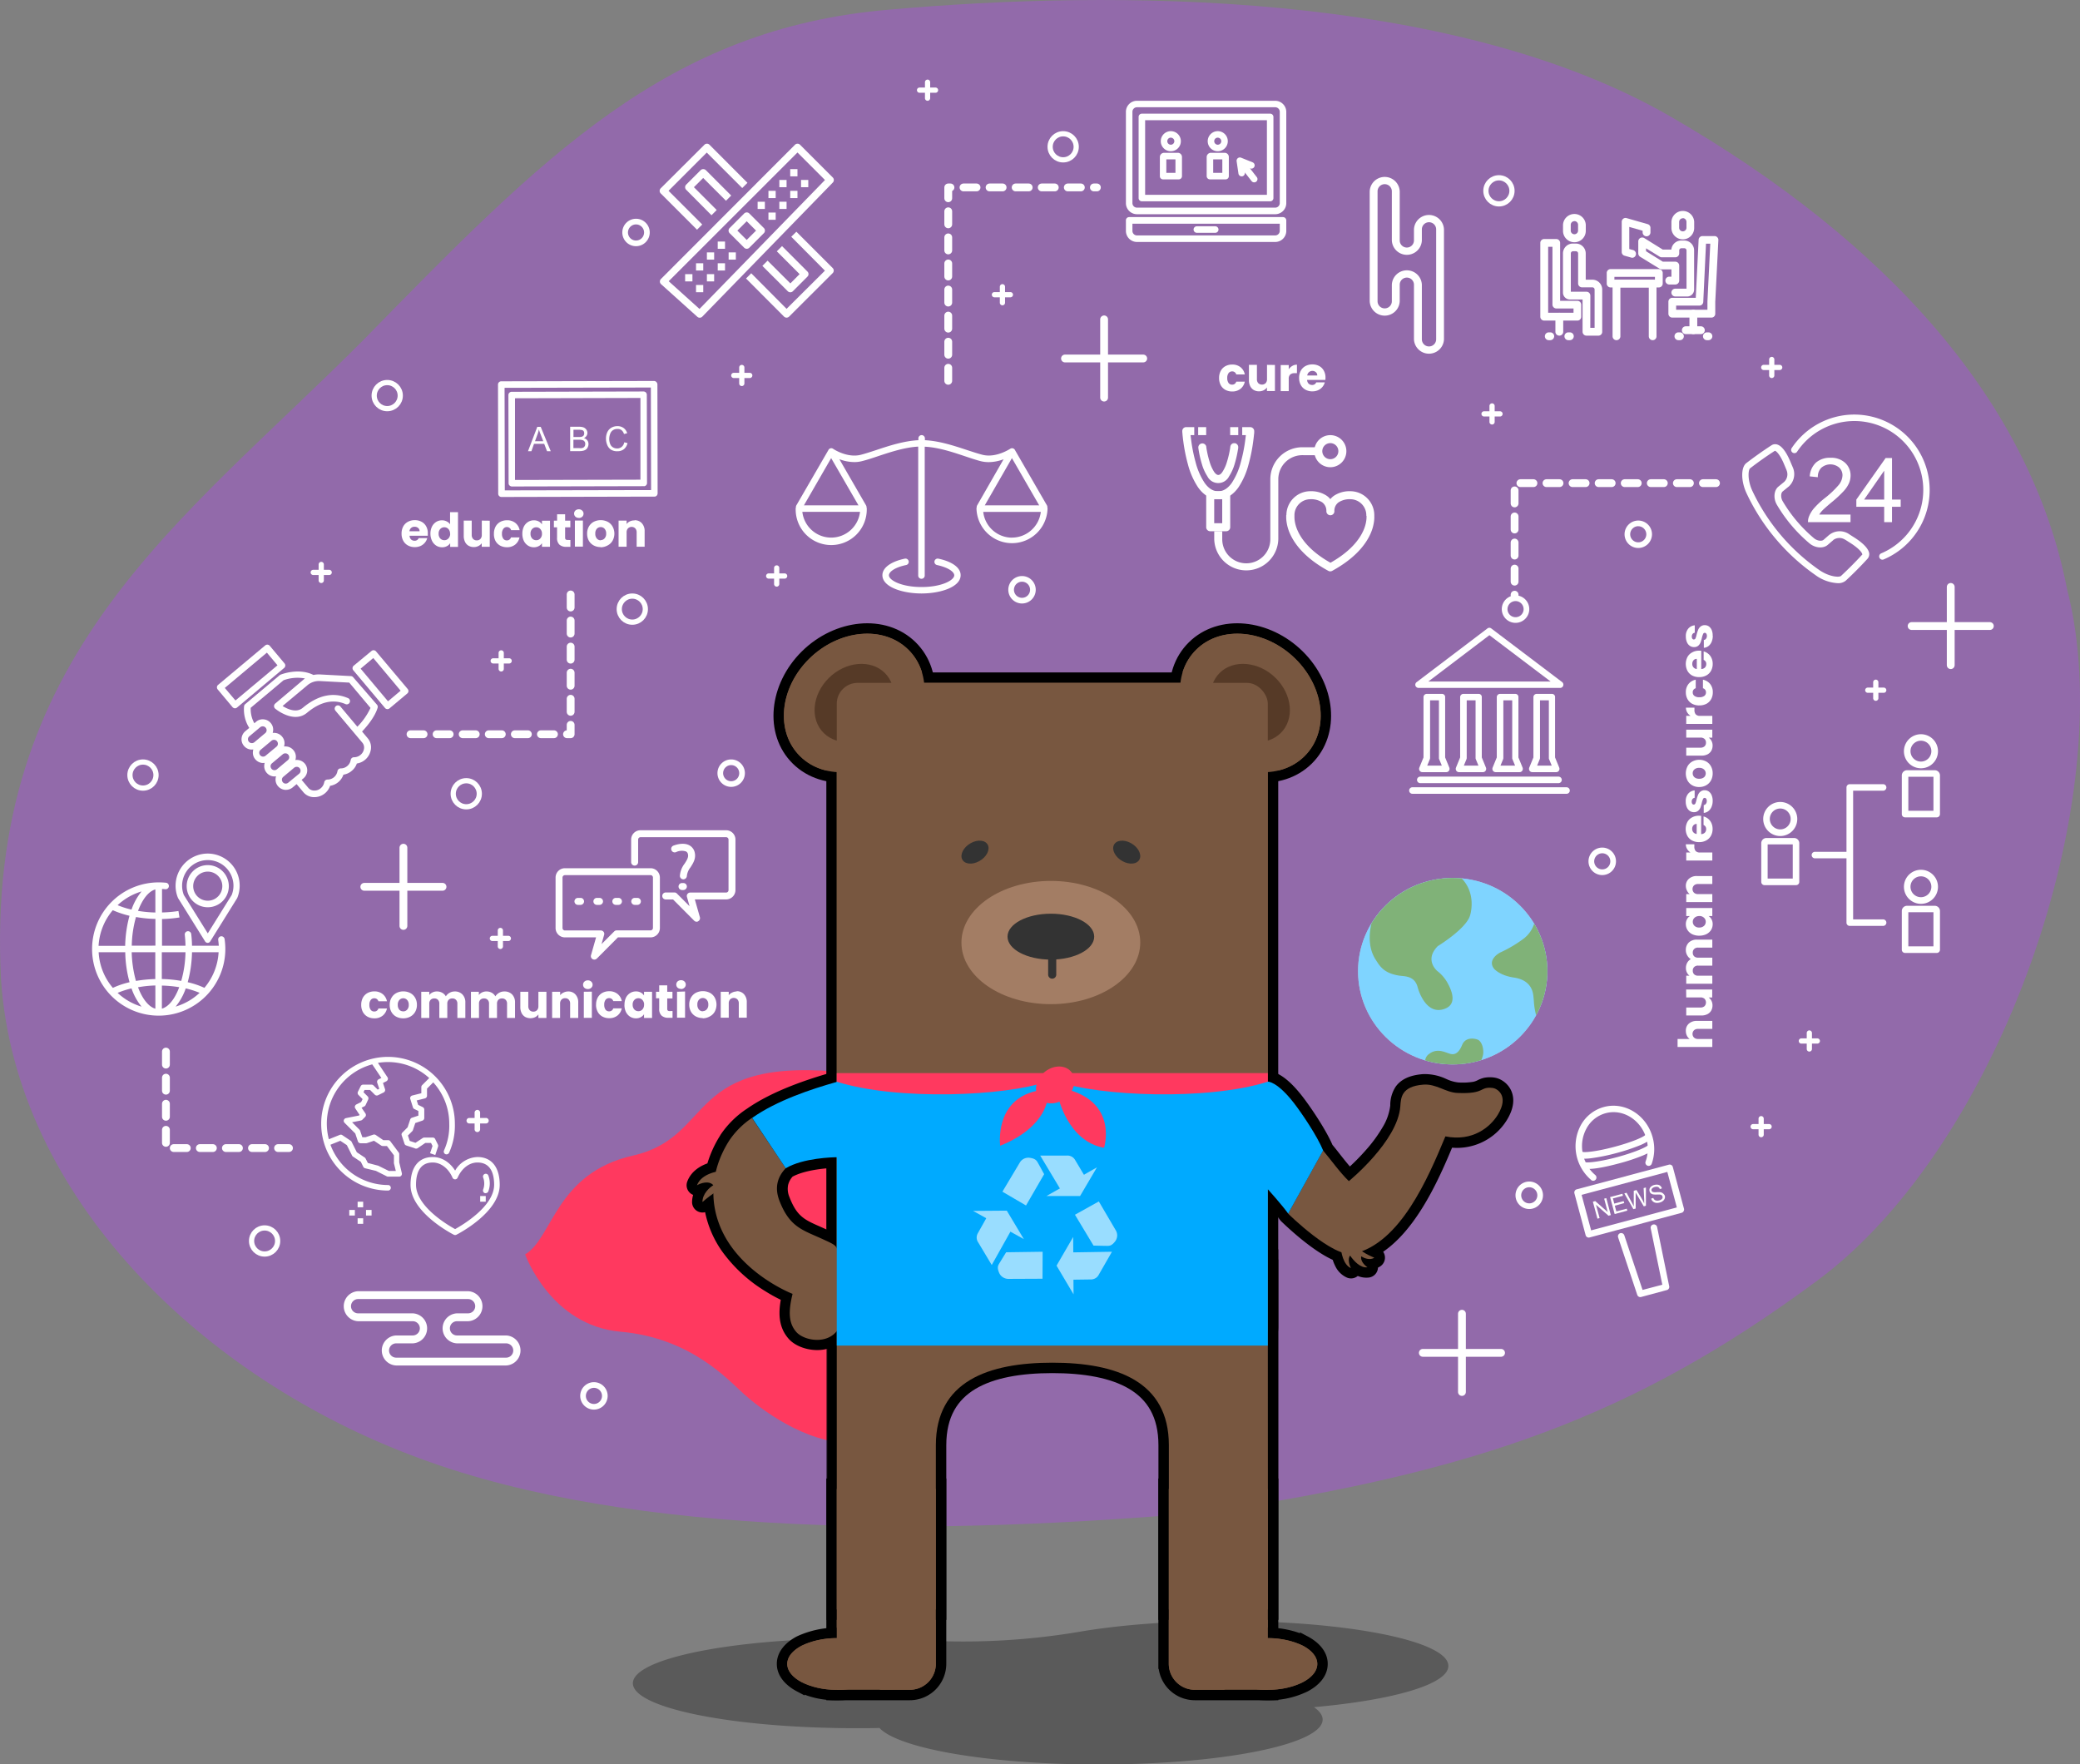 <svg id="Layer_1" data-name="Layer 1" xmlns="http://www.w3.org/2000/svg" xmlns:xlink="http://www.w3.org/1999/xlink" viewBox="0 0 797.63 676.54"><rect x="0" y="0" width="797.63" height="676.54" fill="#808080" stroke="none"/><defs><style>.cls-1,.cls-4{fill:#fff;}.cls-14,.cls-2,.cls-20,.cls-4{fill-rule:evenodd;}.cls-3{fill:#926aaa;}.cls-5,.cls-6,.cls-7{fill:none;stroke:#fff;}.cls-5,.cls-6{stroke-linecap:round;stroke-width:3px;}.cls-12,.cls-5{stroke-linejoin:round;}.cls-5{stroke-dasharray:5 5;}.cls-7{stroke-width:2px;}.cls-8,.cls-9{isolation:isolate;}.cls-8{opacity:0.3;}.cls-20,.cls-9{fill:#0af;}.cls-9{opacity:0.5;}.cls-10{fill:#80b278;}.cls-11{fill:#ff395f;}.cls-12,.cls-13{stroke:#000;stroke-width:4px;}.cls-13,.cls-14,.cls-16{fill:#785740;}.cls-15{mask:url(#mask);}.cls-17{fill:#563a27;}.cls-18{fill:#a37d64;}.cls-19{fill:#333;}.cls-21{opacity:0.6;}</style><mask id="mask" x="316.88" y="478.94" width="174" height="143" maskUnits="userSpaceOnUse"><g transform="translate(-0.37 -0.22)"><g id="path-181-outside-1_355:4936" data-name="path-181-outside-1 355:4936"><rect class="cls-1" x="317.25" y="479.16" width="174" height="143"/><path class="cls-2" d="M486.54,483.16H321.25v134.2h38v-63c0-24.5,20.1-31.63,44.67-31.63s44.68,7.13,44.68,31.63v63h38Z"/></g></g></mask></defs><path class="cls-3" d="M640.87,44.85C725.09,93.39,779.3,155.11,793.06,226.24c20.59,79.61-25.35,213.21-96.15,265.26-70.26,52-130.75,73.21-233.07,88.48-102.29,9-219.79,10.1-302.64-20.6C77.8,528.75,6.23,459,.76,375.77c-6.5-124.3,69.51-175.34,139-245.22C208.53,60.27,256.19,11,341.54,3.91,426.82-3.66,556.65-3.69,640.87,44.85Z" transform="translate(-0.37 -0.22)"/><path class="cls-1" d="M135.81,259.91a1.23,1.23,0,0,0-.9-.45l-11.83-.63a9.53,9.53,0,0,0-2.5.2c-5.72-2.87-12.37-.22-12.65-.1a1.73,1.73,0,0,0-.32.2l-13.2,11.08a1.22,1.22,0,0,0-.45.9,13.17,13.17,0,0,0,2,8.22l-1.55,1.3a4,4,0,0,0-1.4,2.7,3.84,3.84,0,0,0,.92,2.9,3.92,3.92,0,0,0,2.7,1.4c.13,0,.25,0,.35,0a4.89,4.89,0,0,0,.55-.05,3.13,3.13,0,0,0-.17.9,3.84,3.84,0,0,0,.92,2.9,4,4,0,0,0,2.7,1.4l.35,0a3.31,3.31,0,0,0,.55-.05,3.27,3.27,0,0,0-.17.9,3.84,3.84,0,0,0,.92,2.9,3.92,3.92,0,0,0,2.7,1.4c.13,0,.25,0,.35,0a4.89,4.89,0,0,0,.55-.05,3.13,3.13,0,0,0-.17.9,3.84,3.84,0,0,0,.92,2.9,4,4,0,0,0,2.7,1.4l.35,0a4,4,0,0,0,2.55-.92l1.53-1.28,2.6,3.1a5.29,5.29,0,0,0,4,1.9h.25a6.41,6.41,0,0,0,6-4.35,6.39,6.39,0,0,0,5.1-4.27,6.34,6.34,0,0,0,3.15-1.43,6.25,6.25,0,0,0,2-2.85,6.41,6.41,0,0,0,5.38-5.4,5.38,5.38,0,0,0-1.18-4.25l-2.2-2.62c5.2-5.48,5.95-9.08,6-9.23a1.26,1.26,0,0,0-.28-1.05Zm-39,25.25a1.44,1.44,0,0,1-1-.53,1.48,1.48,0,0,1-.35-1.07,1.39,1.39,0,0,1,.52-1l4.15-3.48a1.52,1.52,0,0,1,1-.35h.13a1.44,1.44,0,0,1,1,.53,1.52,1.52,0,0,1,.35,1.07,1.44,1.44,0,0,1-.53,1l-4.15,3.48A1.52,1.52,0,0,1,96.81,285.16Zm3.32,4.65a1.55,1.55,0,0,1-.35-1.08,1.44,1.44,0,0,1,.53-1l4.15-3.47a1.45,1.45,0,0,1,1-.35h.12a1.39,1.39,0,0,1,1,.52,1.5,1.5,0,0,1,.35,1.08,1.39,1.39,0,0,1-.52,1L102.21,290A1.48,1.48,0,0,1,100.13,289.81Zm4.35,5.17a1.52,1.52,0,0,1-.35-1.07,1.44,1.44,0,0,1,.53-1l4.15-3.48a1.5,1.5,0,0,1,1-.35h.12a1.44,1.44,0,0,1,1,.53,1.48,1.48,0,0,1,.35,1.07,1.39,1.39,0,0,1-.52,1l-4.15,3.48A1.48,1.48,0,0,1,104.48,295Zm6.43,5.35a1.5,1.5,0,0,1-1.08.35,1.39,1.39,0,0,1-1-.52,1.55,1.55,0,0,1-.35-1.08,1.44,1.44,0,0,1,.53-1l4.15-3.47a1.45,1.45,0,0,1,1-.35h.12a1.39,1.39,0,0,1,1,.52,1.5,1.5,0,0,1-.17,2.1Zm26.5-21.45-6.5-7.75a1.24,1.24,0,0,0-1.9,1.6L139.33,285a2.9,2.9,0,0,1,.63,2.3,3.76,3.76,0,0,1-1.35,2.38,3.85,3.85,0,0,1-2.5.9,1.26,1.26,0,0,0-1.25,1.05,3.83,3.83,0,0,1-1.33,2.32,3.76,3.76,0,0,1-2.5.9,1.27,1.27,0,0,0-1.25,1.05,3.92,3.92,0,0,1-1.32,2.33,3.85,3.85,0,0,1-2.5.9,1.28,1.28,0,0,0-1.25,1,3.83,3.83,0,0,1-1.33,2.32,3.67,3.67,0,0,1-2.57.9,2.92,2.92,0,0,1-2.18-1l-2.6-3.1.73-.6a4,4,0,0,0,.5-5.63,4,4,0,0,0-3.63-1.37,3.68,3.68,0,0,0,.18-.9,3.85,3.85,0,0,0-.93-2.9,3.9,3.9,0,0,0-2.7-1.4,3.39,3.39,0,0,0-.9,0,3.5,3.5,0,0,0,.18-.9,3.85,3.85,0,0,0-.93-2.9,3.94,3.94,0,0,0-2.7-1.4,3.88,3.88,0,0,0-.9,0,3.68,3.68,0,0,0,.18-.9,3.85,3.85,0,0,0-.93-2.9,3.9,3.9,0,0,0-2.7-1.4,3.81,3.81,0,0,0-2.9.92l-.67.58a11.07,11.07,0,0,1-1.4-5.93l12.6-10.57a15.69,15.69,0,0,1,8.22-.68,5.7,5.7,0,0,0-.62.48L105.91,270a1.3,1.3,0,0,0-.45,1,1.21,1.21,0,0,0,.45.95,16,16,0,0,0,4,2.35c3.2,1.3,6,1.05,8.17-.75,5.13-4.3,10.13-5.4,14.9-3.3a1.25,1.25,0,0,0,1-2.27c-5.7-2.53-11.6-1.3-17.53,3.67-2.45,2.05-5.9.43-7.72-.72l9.57-8a6.82,6.82,0,0,1,4.7-1.57l11.3.6,8.15,9.7A25.52,25.52,0,0,1,137.41,278.88Z" transform="translate(-0.37 -0.22)"/><path class="cls-1" d="M156.71,264.41,144.58,250a1.26,1.26,0,0,0-.85-.45,1.24,1.24,0,0,0-.92.3L136,255.48a1.24,1.24,0,0,0-.15,1.75L148,271.68a1.26,1.26,0,0,0,.85.45h.1a1.19,1.19,0,0,0,.8-.3l6.77-5.67A1.21,1.21,0,0,0,156.71,264.41Zm-7.55,4.72-10.5-12.52,4.85-4.08L154,265.06Z" transform="translate(-0.37 -0.22)"/><path class="cls-1" d="M109.51,254.63l-5.68-6.77a1.26,1.26,0,0,0-.85-.45,1.24,1.24,0,0,0-.92.3L84,262.83a1.24,1.24,0,0,0-.15,1.75l5.68,6.78a1.3,1.3,0,0,0,.85.45h.1a1.19,1.19,0,0,0,.8-.3l18-15.13A1.24,1.24,0,0,0,109.51,254.63ZM90.66,268.81,86.58,264l16.13-13.53,4.07,4.85Z" transform="translate(-0.37 -0.22)"/><path class="cls-1" d="M711.11,206.1c-.6-.37-1.38-.87-1.73-1.12,0,0,0,0,0,0a6.44,6.44,0,0,0-7.55.35.29.29,0,0,1-.1.07l-2.1,1.83c-.67.57-2.45.42-3.7-.68A55.45,55.45,0,0,1,684,192.43c-.85-1.43-.73-3.2,0-3.78,1.35-1.1,1.95-1.6,2.15-1.75a.43.43,0,0,1,.1-.07,6.43,6.43,0,0,0,1.63-7.38s0,0,0,0c-.12-.27-.4-.92-.8-1.87-1.12-2.75-2.92-6.2-5.15-6.9a2.59,2.59,0,0,0-2.22.27c-3.28,2.13-6.53,4.43-9.65,6.83-2.18,1.65-2.1,7.05.15,11.75a79.26,79.26,0,0,0,26.37,31.22,15.86,15.86,0,0,0,8.5,3.08,4.46,4.46,0,0,0,3.08-.95c2.9-2.68,5.7-5.5,8.35-8.4a2.68,2.68,0,0,0,.65-2.15C716.73,210,713.63,207.68,711.11,206.1Zm3.45,6.7c-2.6,2.83-5.35,5.6-8.2,8.25-.68.63-4.55.4-8.43-2.32a76.92,76.92,0,0,1-25.55-30.25c-2-4.28-1.62-8.15-.87-8.7,3.07-2.38,6.27-4.63,9.47-6.7,0,0,0,0,0,0s0,0,.08,0c.75.25,2.2,2,3.6,5.47l.82,1.95s0,0,0,.05a4,4,0,0,1-.93,4.45h0l-.05.05c-.2.15-.8.65-2.18,1.78-1.72,1.42-2,4.55-.52,7a57.29,57.29,0,0,0,12.42,14.7c2.13,1.83,5.25,2.13,7,.65,1.35-1.15,1.93-1.67,2.13-1.82l0-.05a3.94,3.94,0,0,1,4.52-.18s0,0,.05,0l1.8,1.15c3.13,1.95,4.68,3.67,4.78,4.45C714.58,212.78,714.58,212.78,714.56,212.8Z" transform="translate(-0.37 -0.22)"/><path class="cls-1" d="M711.48,159.18a28.87,28.87,0,0,0-24.1,12.95,1.25,1.25,0,0,0,2.08,1.37,26.41,26.41,0,1,1,32.3,38.9,1.29,1.29,0,0,0-.68,1.65,1.28,1.28,0,0,0,1.15.78,1.18,1.18,0,0,0,.48-.1,28.92,28.92,0,0,0-11.23-55.55Z" transform="translate(-0.37 -0.22)"/><path class="cls-1" d="M700,191.33a30.15,30.15,0,0,0-3.95,3.72,11.18,11.18,0,0,0-2,3.28,5.34,5.34,0,0,0-.35,2.1H710v-2.9H698a8.39,8.39,0,0,1,1.27-1.63c.53-.55,1.68-1.57,3.5-3.1a44.48,44.48,0,0,0,4.65-4.32,11.24,11.24,0,0,0,2-3,7.46,7.46,0,0,0,.6-2.9,6.54,6.54,0,0,0-2.07-4.88,7.84,7.84,0,0,0-5.6-1.95,8.09,8.09,0,0,0-5.58,1.83,7.79,7.79,0,0,0-2.4,5.3l3.1.32a4.86,4.86,0,0,1,1.33-3.62,5.29,5.29,0,0,1,6.85-.08,4.06,4.06,0,0,1,1.27,3,6.2,6.2,0,0,1-1.4,3.62A36.18,36.18,0,0,1,700,191.33Z" transform="translate(-0.37 -0.22)"/><path class="cls-1" d="M723.46,175.85l-11.23,15.93v2.77h10.68v5.88h3v-5.88h3.33v-2.77h-3.33V175.85Zm-.55,15.93h-7.7l7.7-11.08Z" transform="translate(-0.37 -0.22)"/><path class="cls-1" d="M252.05,146.67a1.3,1.3,0,0,0-.88-.37l-58.59.13a1.24,1.24,0,0,0-1.24,1.26l.08,41.84a1.25,1.25,0,0,0,1.27,1.25l58.59-.14a.55.55,0,0,0,.22,0,1.28,1.28,0,0,0,.68-.35,1.32,1.32,0,0,0,.37-.88l-.08-41.84A1.41,1.41,0,0,0,252.05,146.67Zm-2,41.46-56.1.12-.09-39.32,56.1-.12Z" transform="translate(-0.37 -0.22)"/><path class="cls-1" d="M195.79,186.39a1.3,1.3,0,0,0,.88.37l50.59-.12a.6.6,0,0,0,.23,0,1.22,1.22,0,0,0,1-1.22l-.08-33.84a1.38,1.38,0,0,0-.36-.88,1.3,1.3,0,0,0-.88-.37l-50.59.12a1.25,1.25,0,0,0-1.25,1.27l.08,33.84A1.08,1.08,0,0,0,195.79,186.39Zm2.07-33.46,48.1-.12,0,31.34-48.1.11Z" transform="translate(-0.37 -0.22)"/><path class="cls-1" d="M206.4,163.9l-3.56,9.34h1.31l1-2.83h3.91l1.09,2.83h1.42l-3.85-9.35Zm-.87,5.51,1-2.75a11.49,11.49,0,0,0,.49-1.78,18,18,0,0,0,.68,1.93l1,2.6Z" transform="translate(-0.37 -0.22)"/><path class="cls-1" d="M224.24,164.14a4.57,4.57,0,0,0-1.72-.28l-3.51,0,0,9.34h3.56a5.64,5.64,0,0,0,1.52-.17,3,3,0,0,0,1-.46,2.34,2.34,0,0,0,.68-.89,2.68,2.68,0,0,0,.27-1.21,2.32,2.32,0,0,0-.46-1.42,2.36,2.36,0,0,0-1.29-.84,2.34,2.34,0,0,0,1-.86,2,2,0,0,0,.33-1.13,2.18,2.18,0,0,0-.37-1.22A2.54,2.54,0,0,0,224.24,164.14Zm.55,6.35a1.37,1.37,0,0,1-.19.79,1.24,1.24,0,0,1-.46.52,2,2,0,0,1-.72.25,3.52,3.52,0,0,1-.83,0h-2.33l0-3.22h2.16a4.49,4.49,0,0,1,1.37.16,1.43,1.43,0,0,1,.76.56A1.4,1.4,0,0,1,224.79,170.49Zm-.4-4.09a1.32,1.32,0,0,1-.23.82,1.28,1.28,0,0,1-.71.46,4.62,4.62,0,0,1-1.17.11h-2V165h1.88a6.2,6.2,0,0,1,1.42.13,1.1,1.1,0,0,1,.65.49A1.52,1.52,0,0,1,224.39,166.4Z" transform="translate(-0.37 -0.22)"/><path class="cls-1" d="M234.34,166.62a2.84,2.84,0,0,1,1-1.4,3,3,0,0,1,1.81-.52,2.42,2.42,0,0,1,1.55.45,2.94,2.94,0,0,1,.95,1.49l1.22-.3a3.67,3.67,0,0,0-1.35-2,3.94,3.94,0,0,0-2.36-.72,4.56,4.56,0,0,0-2.26.55,3.81,3.81,0,0,0-1.59,1.66,5.66,5.66,0,0,0-.56,2.54,6.38,6.38,0,0,0,.5,2.5,3.75,3.75,0,0,0,1.43,1.77,4.33,4.33,0,0,0,2.47.6,3.9,3.9,0,0,0,2.48-.79,4.19,4.19,0,0,0,1.38-2.33l-1.25-.31a2.91,2.91,0,0,1-1,1.77,2.71,2.71,0,0,1-1.77.6,3.09,3.09,0,0,1-1.57-.43,2.61,2.61,0,0,1-1.08-1.33,5.38,5.38,0,0,1-.34-2.08A5.58,5.58,0,0,1,234.34,166.62Z" transform="translate(-0.37 -0.22)"/><path class="cls-1" d="M228.29,368.17a1.38,1.38,0,0,1-.68-.18,1.31,1.31,0,0,1-.6-1.52l1.94-6.82H217a3.58,3.58,0,0,1-3.58-3.58V336.71a3.58,3.58,0,0,1,3.58-3.58h32.84a3.58,3.58,0,0,1,3.58,3.58v19.36a3.58,3.58,0,0,1-3.58,3.58H237.33l-8.1,8.14A1.4,1.4,0,0,1,228.29,368.17ZM217,335.79a.93.93,0,0,0-.92.92v19.36a.93.93,0,0,0,.92.92h13.76a1.34,1.34,0,0,1,1.06.52,1.28,1.28,0,0,1,.22,1.16l-1,3.56,4.86-4.86a1.27,1.27,0,0,1,.94-.4h13a.93.93,0,0,0,.92-.92V336.69a.93.93,0,0,0-.92-.92H217Z" transform="translate(-0.37 -0.22)"/><path class="cls-1" d="M267.51,353.65a1.34,1.34,0,0,1-.94-.4l-8.1-8.14h-2.8a1.34,1.34,0,1,1,0-2.68H259a1.27,1.27,0,0,1,.94.4l4.86,4.86-1-3.56A1.27,1.27,0,0,1,264,343a1.33,1.33,0,0,1,1.06-.54h13.76a.93.93,0,0,0,.92-.92V322.15a.93.93,0,0,0-.92-.92H246a.93.93,0,0,0-.92.92v8.64a1.34,1.34,0,1,1-2.68,0v-8.64a3.58,3.58,0,0,1,3.58-3.58h32.84a3.58,3.58,0,0,1,3.58,3.58v19.36a3.58,3.58,0,0,1-3.58,3.58h-12l1.94,6.82a1.36,1.36,0,0,1-.6,1.52A1,1,0,0,1,267.51,353.65Z" transform="translate(-0.37 -0.22)"/><path class="cls-1" d="M223,347.19h-1a1.34,1.34,0,0,1,0-2.68h1a1.34,1.34,0,0,1,0,2.68Z" transform="translate(-0.37 -0.22)"/><path class="cls-1" d="M230.27,347.19h-1a1.34,1.34,0,0,1,0-2.68h1a1.34,1.34,0,0,1,0,2.68Z" transform="translate(-0.37 -0.22)"/><path class="cls-1" d="M237.53,347.19h-1a1.34,1.34,0,0,1,0-2.68h1a1.34,1.34,0,0,1,0,2.68Z" transform="translate(-0.37 -0.22)"/><path class="cls-1" d="M244.79,347.19h-1a1.34,1.34,0,0,1,0-2.68h1a1.34,1.34,0,0,1,0,2.68Z" transform="translate(-0.37 -0.22)"/><path class="cls-1" d="M262.43,337.39a1.34,1.34,0,0,1-1.34-1.34,8.61,8.61,0,0,1,1.82-4.68c.82-1.28,1.54-2.38,1.28-3.56a1.48,1.48,0,0,0-.74-1.1,5.07,5.07,0,0,0-3.78.22,1.34,1.34,0,1,1-.94-2.5c.84-.32,3.78-1.28,6-.08a4.13,4.13,0,0,1,2.08,2.9c.48,2.24-.66,4-1.66,5.56a6.41,6.41,0,0,0-1.38,3.24A1.37,1.37,0,0,1,262.43,337.39Z" transform="translate(-0.37 -0.22)"/><path class="cls-1" d="M262.43,341.49h-.52a1.34,1.34,0,1,1,0-2.68h.52a1.34,1.34,0,0,1,1.34,1.34A1.37,1.37,0,0,1,262.43,341.49Z" transform="translate(-0.37 -0.22)"/><path class="cls-1" d="M360.2,214.43a1.25,1.25,0,0,0-.5,2.45c4.55,1,6.6,2.7,6.6,3.93,0,1.87-4.75,4.5-12.53,4.5s-12.52-2.63-12.52-4.5c0-1.23,2.08-3,6.6-3.93a1.25,1.25,0,1,0-.5-2.45c-5.37,1.13-8.6,3.5-8.6,6.35,0,4.55,7.75,7,15,7s15-2.45,15-7C368.77,217.93,365.58,215.56,360.2,214.43Z" transform="translate(-0.37 -0.22)"/><path class="cls-1" d="M402,194.73a1.21,1.21,0,0,0-.15-.72l-12.28-21.25a.4.4,0,0,0-.07-.13,1.27,1.27,0,0,0-1.75-.32c-.05,0-5.35,3.6-10.6,2.3-1.7-.43-3.72-1.1-5.87-1.8-4.78-1.58-10.63-3.53-16.23-3.8v-.7a1.25,1.25,0,1,0-2.5,0v.7c-5.6.27-11.45,2.2-16.23,3.8-2.15.7-4.17,1.37-5.87,1.8-5.25,1.32-10.55-2.25-10.6-2.3a1.22,1.22,0,0,0-1.72.32.41.41,0,0,0-.1.18L305.75,194a1.21,1.21,0,0,0-.15.72,1.07,1.07,0,0,0-.1.5,13.63,13.63,0,1,0,27.25,0,1.07,1.07,0,0,0-.1-.5,1.15,1.15,0,0,0-.17-.72l-10.23-17.7a16.46,16.46,0,0,0,5.73,1.1,11.41,11.41,0,0,0,3-.38c1.81-.45,3.86-1.12,6.06-1.87,4.82-1.6,10.25-3.4,15.44-3.68v49.43a1.24,1.24,0,0,0,1.25,1.25,1.23,1.23,0,0,0,1.25-1.25v-49.4c5.21.25,10.63,2.05,15.46,3.67,2.19.73,4.25,1.43,6,1.88a13,13,0,0,0,3.06.37,16.54,16.54,0,0,0,5.72-1.1L375.08,194a1.26,1.26,0,0,0-.16.73,1.17,1.17,0,0,0-.09.5,13.63,13.63,0,0,0,27.25,0A2,2,0,0,0,402,194.73ZM319.1,206.36a11.13,11.13,0,0,1-11.05-9.88h22.12A11.14,11.14,0,0,1,319.1,206.36ZM329.58,194H308.65l10.45-18.12Zm58.84-18.12L398.88,194H378Zm0,30.5a11.12,11.12,0,0,1-11-9.88H399.5A11.17,11.17,0,0,1,388.42,206.36Z" transform="translate(-0.37 -0.22)"/><path class="cls-1" d="M544.37,264h54.28a1.24,1.24,0,0,0,1.17-.85,1.25,1.25,0,0,0-.42-1.4l-27.15-20.55a1.2,1.2,0,0,0-1.5,0L543.6,261.79a1.24,1.24,0,0,0-.43,1.4A1.3,1.3,0,0,0,544.37,264Zm27.15-20.23L595,261.54H548.1Z" transform="translate(-0.37 -0.22)"/><path class="cls-1" d="M553.4,266.29h-5.9a1.24,1.24,0,0,0-1.25,1.25v23.12l-1.6,3.9a1.33,1.33,0,0,0,.12,1.18,1.24,1.24,0,0,0,1,.55h9.25a1.19,1.19,0,0,0,1-.55,1.3,1.3,0,0,0,.13-1.18l-1.6-3.9V267.54A1.18,1.18,0,0,0,553.4,266.29Zm-5.73,27.5,1-2.43a1.46,1.46,0,0,0,.1-.47V268.76h3.4v22.13a1,1,0,0,0,.1.47l1,2.43Z" transform="translate(-0.37 -0.22)"/><path class="cls-1" d="M567.45,266.29h-5.9a1.24,1.24,0,0,0-1.25,1.25v23.12l-1.6,3.9a1.33,1.33,0,0,0,.12,1.18,1.24,1.24,0,0,0,1,.55h9.25a1.19,1.19,0,0,0,1-.55,1.3,1.3,0,0,0,.13-1.18l-1.6-3.9V267.54A1.17,1.17,0,0,0,567.45,266.29Zm-5.73,27.5,1-2.43a1.46,1.46,0,0,0,.1-.47V268.76h3.4v22.13a1,1,0,0,0,.1.47l1,2.43Z" transform="translate(-0.37 -0.22)"/><path class="cls-1" d="M581.5,266.29h-5.9a1.24,1.24,0,0,0-1.25,1.25v23.12l-1.6,3.9a1.33,1.33,0,0,0,.12,1.18,1.24,1.24,0,0,0,1,.55h9.25a1.19,1.19,0,0,0,1-.55,1.3,1.3,0,0,0,.13-1.18l-1.6-3.9V267.54A1.17,1.17,0,0,0,581.5,266.29Zm-5.73,27.5,1-2.43a1.46,1.46,0,0,0,.1-.47V268.76h3.4v22.13a1,1,0,0,0,.1.47l1,2.43Z" transform="translate(-0.37 -0.22)"/><path class="cls-1" d="M595.55,266.29h-5.9a1.24,1.24,0,0,0-1.25,1.25v23.12l-1.6,3.9a1.33,1.33,0,0,0,.12,1.18,1.24,1.24,0,0,0,1,.55h9.25a1.19,1.19,0,0,0,1-.55,1.3,1.3,0,0,0,.13-1.18l-1.6-3.9V267.54A1.17,1.17,0,0,0,595.55,266.29Zm-5.73,27.5,1-2.43a1.46,1.46,0,0,0,.1-.47V268.76h3.4v22.13a1,1,0,0,0,.1.47l1,2.43Z" transform="translate(-0.37 -0.22)"/><path class="cls-1" d="M543.77,299.26a1.24,1.24,0,0,0,1.25,1.25h53a1.25,1.25,0,0,0,0-2.5H545A1.24,1.24,0,0,0,543.77,299.26Z" transform="translate(-0.37 -0.22)"/><path class="cls-1" d="M601.1,302.09H542a1.25,1.25,0,0,0,0,2.5H601.1a1.24,1.24,0,0,0,1.25-1.25A1.27,1.27,0,0,0,601.1,302.09Z" transform="translate(-0.37 -0.22)"/><path class="cls-1" d="M85.05,359.24a1.26,1.26,0,0,0-1,1.42c.1.73.17,1.45.22,2.2H74a41.42,41.42,0,0,0-.3-4.47,1.24,1.24,0,0,0-2.47.27c.15,1.38.25,2.78.27,4.2h-9V352.61a48.37,48.37,0,0,0,6.7-.6l-.4-2.47a47.61,47.61,0,0,1-6.3.55v-9c.45,0,.9.05,1.33.1a1.25,1.25,0,0,0,.27-2.48,27.3,27.3,0,0,0-2.87-.15,25.55,25.55,0,1,0,25.55,25.55,26.77,26.77,0,0,0-.28-3.8A1.26,1.26,0,0,0,85.05,359.24Zm-25.1-18v8.87a47.19,47.19,0,0,1-6.65-.62C55,345,57.3,342,60,341.24ZM50.8,349a32.69,32.69,0,0,1-5.33-1.7,22.92,22.92,0,0,1,9.2-5.27A22.46,22.46,0,0,0,50.8,349Zm-.78,2.4a47.2,47.2,0,0,0-1.65,11.5H38.17a23.06,23.06,0,0,1,5.45-13.67A37.23,37.23,0,0,0,50,351.36Zm12.43,26.73a47.33,47.33,0,0,1,6.65.62c-1.65,4.43-4,7.48-6.65,8.23Zm-2.5-2.5a51.12,51.12,0,0,0-7.45.72,45.57,45.57,0,0,1-1.63-11h9.05v10.25Zm0,2.5V387c-2.63-.75-5-3.82-6.65-8.22A43.07,43.07,0,0,1,60,378.09ZM48.4,365.34a45.79,45.79,0,0,0,1.65,11.5,32.47,32.47,0,0,0-6.4,2.17,22.81,22.81,0,0,1-5.45-13.67Zm2.4,13.87a22.18,22.18,0,0,0,3.87,7,22.94,22.94,0,0,1-9.2-5.28A33.69,33.69,0,0,1,50.8,379.21Zm20.8,0a33.9,33.9,0,0,1,5.32,1.7,22.81,22.81,0,0,1-9.2,5.28A22.36,22.36,0,0,0,71.6,379.21Zm.75-2.37A47.2,47.2,0,0,0,74,365.34H84.2A23.13,23.13,0,0,1,78.75,379,32,32,0,0,0,72.35,376.84Zm-.85-11.5a43,43,0,0,1-1.63,11,48.13,48.13,0,0,0-7.45-.72V365.34Zm-20.6-2.5a43.17,43.17,0,0,1,1.62-11,47.15,47.15,0,0,0,7.45.73v10.25Z" transform="translate(-0.37 -0.22)"/><path class="cls-1" d="M80.05,327.51A12.36,12.36,0,0,0,67.7,339.86a12.12,12.12,0,0,0,.9,4.6.54.54,0,0,0,.1.2L79,361.16a1.23,1.23,0,0,0,1,.6,1.2,1.2,0,0,0,1-.6l10.28-16.5a.54.54,0,0,0,.1-.2,12.12,12.12,0,0,0,.9-4.6A12.29,12.29,0,0,0,80.05,327.51Zm9.17,15.9-9.17,14.7-9.18-14.7a9.72,9.72,0,0,1-.67-3.55,9.85,9.85,0,0,1,19.7,0A9.73,9.73,0,0,1,89.22,343.41Z" transform="translate(-0.37 -0.22)"/><path class="cls-1" d="M80.05,331.94A8.08,8.08,0,1,0,88.12,340,8.09,8.09,0,0,0,80.05,331.94Zm0,13.65A5.58,5.58,0,1,1,85.62,340,5.58,5.58,0,0,1,80.05,345.59Z" transform="translate(-0.37 -0.22)"/><path class="cls-4" d="M305.2,55.75a1.39,1.39,0,0,1,2,0l12.5,12.5a1.39,1.39,0,0,1,0,2l-50,51.37a1.38,1.38,0,0,1-1.92.07l-13.9-12.5a1.42,1.42,0,0,1-.46-1,1.4,1.4,0,0,1,.41-1Zm-48.4,52.3,11.81,10.63,48.12-49.44L306.18,58.69Z" transform="translate(-0.37 -0.22)"/><path class="cls-4" d="M270.47,55.75a1.39,1.39,0,0,1,2,0L287,70.32l-2,2-13.6-13.6L256.74,73.38,269.66,86.3l-2,2-13.9-13.9a1.38,1.38,0,0,1,0-2Z" transform="translate(-0.37 -0.22)"/><path class="cls-4" d="M280.18,89.64a1.4,1.4,0,0,1,0-2l5.55-5.55a1.4,1.4,0,0,1,2,0l5.55,5.55a1.4,1.4,0,0,1,0,2l-5.55,5.55a1.4,1.4,0,0,1-2,0Zm2.95-1,3.58,3.58,3.59-3.58-3.59-3.59Z" transform="translate(-0.37 -0.22)"/><path class="cls-4" d="M297.83,76.17h-2.78V73.39h2.78Z" transform="translate(-0.37 -0.22)"/><path class="cls-4" d="M302,80.34h-2.77V77.57H302Z" transform="translate(-0.37 -0.22)"/><path class="cls-4" d="M302,72h-2.77V69.22H302Z" transform="translate(-0.37 -0.22)"/><path class="cls-4" d="M306.18,76.17H303.4V73.39h2.78Z" transform="translate(-0.37 -0.22)"/><path class="cls-4" d="M306.18,67.84H303.4V65.07h2.78Z" transform="translate(-0.37 -0.22)"/><path class="cls-4" d="M310.33,72h-2.78V69.22h2.78Z" transform="translate(-0.37 -0.22)"/><path class="cls-4" d="M293.68,80.34H290.9V77.57h2.78Z" transform="translate(-0.37 -0.22)"/><path class="cls-4" d="M297.83,84.49h-2.78V81.72h2.78Z" transform="translate(-0.37 -0.22)"/><path class="cls-4" d="M274.23,99.77h-2.78V97h2.78Z" transform="translate(-0.37 -0.22)"/><path class="cls-4" d="M278.4,103.94h-2.8v-2.77h2.8Z" transform="translate(-0.37 -0.22)"/><path class="cls-4" d="M278.4,95.62h-2.8V92.84h2.8Z" transform="translate(-0.37 -0.22)"/><path class="cls-4" d="M282.55,99.77h-2.77V97h2.77Z" transform="translate(-0.37 -0.22)"/><path class="cls-4" d="M270.05,103.94h-2.77v-2.77h2.77Z" transform="translate(-0.37 -0.22)"/><path class="cls-4" d="M274.23,108.12h-2.78v-2.78h2.78Z" transform="translate(-0.37 -0.22)"/><path class="cls-4" d="M265.9,108.12h-2.8v-2.78h2.8Z" transform="translate(-0.37 -0.22)"/><path class="cls-4" d="M270.05,112.27h-2.77v-2.78h2.77Z" transform="translate(-0.37 -0.22)"/><path class="cls-4" d="M270.05,65.07a1.42,1.42,0,0,1,1,.4l9.72,9.73-2,2-8.75-8.74L266.47,72l8.74,8.75-2,2L263.52,73a1.4,1.4,0,0,1,0-2l5.55-5.55A1.38,1.38,0,0,1,270.05,65.07Z" transform="translate(-0.37 -0.22)"/><path class="cls-4" d="M305.76,89.07l13.9,13.9a1.39,1.39,0,0,1,0,2L303,121.59a1.39,1.39,0,0,1-2,0L286.45,107l2-2L302,118.64,316.71,104,303.8,91Z" transform="translate(-0.37 -0.22)"/><path class="cls-4" d="M307,105.33l-8.74-8.74,2-2,9.72,9.73a1.37,1.37,0,0,1,0,2l-5.54,5.55a1.4,1.4,0,0,1-2,0l-9.72-9.7,2-2,8.74,8.72Z" transform="translate(-0.37 -0.22)"/><path class="cls-1" d="M160.53,440.48l2.92-2h2.21l.57,1.16-.94,2.77,2,.69,1.06-3.19a1.08,1.08,0,0,0-.05-.81L167.26,437a1,1,0,0,0-1-.59h-3.19a1.16,1.16,0,0,0-.59.17l-2.78,1.84-2.21-.73-.69-2.07,1.67-1.67a1,1,0,0,0,.25-.42l.91-2.7,2.7-.91a1.07,1.07,0,0,0,.74-1v-3.19a1.06,1.06,0,0,0-.59-1l-1.75-.86-.56-1.69,3.14-.79a1.07,1.07,0,0,0,.81-1v-2.75l2.39-2.39a23.48,23.48,0,0,1,6.14,15.85,22.91,22.91,0,0,1-2,10.22,1.08,1.08,0,0,0,.49,1.43,1.1,1.1,0,0,0,1.43-.49,25.3,25.3,0,0,0,2.23-11.16,25.63,25.63,0,1,0-25.62,25.63,1.06,1.06,0,0,0,0-2.12,23.56,23.56,0,0,1-22.09-15.45l3.78-1.52,2.51,1.67,2,4a.87.87,0,0,0,.37.41l3,2,.93,1.9a1.1,1.1,0,0,0,.69.56l4.15,1,4.17,2.09a1.06,1.06,0,0,0,.47.12h4.28a1,1,0,0,0,.83-.41,1.11,1.11,0,0,0,.2-.91l-1-4.15v-3.17a1.05,1.05,0,0,0-.22-.64l-3.2-4.28a1,1,0,0,0-.86-.42h-1.82l-2.92-2a1.12,1.12,0,0,0-.93-.12l-3,1h-1.2l-.84-2.48a1.52,1.52,0,0,0-.24-.41l-2.86-2.86,3.4-.68a1.21,1.21,0,0,0,.54-.3l1.05-1.05a1.06,1.06,0,0,0,.13-1.36l-1.48-2.18,1.06-.52a1.16,1.16,0,0,0,.47-.46l1-2.14a1.09,1.09,0,0,0-.19-1.23l-1.6-1.6.41-.86h2.12l1.82,1.82a1.08,1.08,0,0,0,1.22.2l2.14-1.06a1.07,1.07,0,0,0,.54-1.3l-.78-2.34,1.3-.66a1.17,1.17,0,0,0,.56-.69,1,1,0,0,0-.14-.86l-3.66-5.5a24.24,24.24,0,0,1,3.83-.32,23.55,23.55,0,0,1,15.85,6.14l-2.71,2.71a1.08,1.08,0,0,0-.32.76v2.35l-3.46.87a1.09,1.09,0,0,0-.69.51,1,1,0,0,0-.07.86l1,3.19a1,1,0,0,0,.54.62l1.55.76v1.77l-2.48.83a1,1,0,0,0-.66.67l-1,3-2,2a1,1,0,0,0-.25,1.08l1.06,3.19a1,1,0,0,0,.66.67l3.2,1.05A1.13,1.13,0,0,0,160.53,440.48Zm-13.91-26.93-1.05.52a1.08,1.08,0,0,0-.55,1.3l.79,2.33-.61.32-1.6-1.6a1.11,1.11,0,0,0-.76-.31h-3.2a1.06,1.06,0,0,0-.95.58l-1.06,2.14a1.08,1.08,0,0,0,.2,1.23l1.59,1.6-.56,1.13-1.82.91a1.15,1.15,0,0,0-.56.68,1,1,0,0,0,.14.86l1.65,2.49-.22.22-5,1a1.1,1.1,0,0,0-.82.74,1.07,1.07,0,0,0,.27,1.06l4.11,4.1,1,3a1.08,1.08,0,0,0,1,.74h2.14a1.33,1.33,0,0,0,.34-.05l2.7-.91,2.78,1.85a1,1,0,0,0,.59.17h1.59l2.68,3.56V446a.83.83,0,0,0,0,.27l.73,2.95h-2.65l-4.05-2a1.11,1.11,0,0,0-.22-.07l-3.81-1-.86-1.69a.89.89,0,0,0-.37-.42l-3-2-2-4a.88.88,0,0,0-.37-.42l-3.19-2.14a1,1,0,0,0-1-.09l-4.16,1.67a23.52,23.52,0,0,1,16.64-28.72Z" transform="translate(-0.37 -0.22)"/><path class="cls-1" d="M183.45,443.87a10.29,10.29,0,0,0-8.55,5.21c-2.06-3.27-5.18-5.21-8.55-5.21-5.43,0-8.55,3.88-8.55,10.68,0,10.57,15.92,18.78,16.61,19.12a1.18,1.18,0,0,0,.49.12,1.26,1.26,0,0,0,.49-.12c.69-.34,16.61-8.55,16.61-19.12C192,447.75,188.88,443.87,183.45,443.87Zm-8.55,27.64c-2.63-1.43-15-8.63-15-17,0-3.9,1.1-8.54,6.41-8.54,3.1,0,6,2.21,7.57,5.77a1.07,1.07,0,0,0,2,0c1.58-3.56,4.47-5.77,7.57-5.77,5.31,0,6.41,4.64,6.41,8.54C189.86,462.86,177.51,470.06,174.9,471.51Z" transform="translate(-0.37 -0.22)"/><path class="cls-1" d="M187.6,450.87a1.06,1.06,0,0,0-1.42-.47,1.08,1.08,0,0,0-.49,1.43,6.63,6.63,0,0,1-.05,4.54,1.06,1.06,0,0,0,.66,1.35.8.8,0,0,0,.34,0,1.07,1.07,0,0,0,1-.73A8.49,8.49,0,0,0,187.6,450.87Z" transform="translate(-0.37 -0.22)"/><path class="cls-1" d="M186.64,458.83h-2.13V461h2.13Z" transform="translate(-0.37 -0.22)"/><path class="cls-1" d="M180.23,431h2.14v2.14a1.06,1.06,0,1,0,2.11,0V431h2.14a1.06,1.06,0,1,0,0-2.11h-2.14v-2.14a1.06,1.06,0,0,0-2.11,0v2.14h-2.14a1.06,1.06,0,0,0,0,2.11Z" transform="translate(-0.37 -0.22)"/><path class="cls-1" d="M139.64,461h-2.13v2.14h2.13Z" transform="translate(-0.37 -0.22)"/><path class="cls-1" d="M139.64,467.36h-2.13v2.13h2.13Z" transform="translate(-0.37 -0.22)"/><path class="cls-1" d="M142.86,464.16h-2.13v2.14h2.13Z" transform="translate(-0.37 -0.22)"/><path class="cls-1" d="M136.45,464.16h-2.14v2.14h2.14Z" transform="translate(-0.37 -0.22)"/><path class="cls-4" d="M462.91,167.06h-3.07V164h3.07Z" transform="translate(-0.37 -0.22)"/><path class="cls-4" d="M454.13,164.48a1.49,1.49,0,0,1,1.12-.49h3.09v3.07h-1.42c.07.58.15,1.29.26,2.1a60.58,60.58,0,0,0,1.66,8.24,26.15,26.15,0,0,0,3.49,8c1.49,2.08,3.19,3.2,5.19,3.2s3.71-1.12,5.2-3.2a26.39,26.39,0,0,0,3.49-8,62.15,62.15,0,0,0,1.66-8.24c.11-.81.19-1.52.25-2.1h-1.39V164h3.07a1.54,1.54,0,0,1,1.53,1.63l-1.53-.09,1.53.09h0v.07c0,.05,0,.13,0,.22s0,.46-.07.81c-.06.69-.17,1.67-.33,2.84a63.46,63.46,0,0,1-1.75,8.66,29.07,29.07,0,0,1-3.94,8.93c-1.82,2.53-4.34,4.48-7.7,4.48s-5.87-1.95-7.69-4.48a29.08,29.08,0,0,1-3.95-8.93,65,65,0,0,1-1.75-8.66c-.16-1.17-.26-2.15-.33-2.84,0-.35-.05-.62-.07-.81s0-.17,0-.22v-.07h0l1.54-.09-1.54.09A1.54,1.54,0,0,1,454.13,164.48Z" transform="translate(-0.37 -0.22)"/><path class="cls-4" d="M475.21,167.06h-3.1V164h3.1Z" transform="translate(-0.37 -0.22)"/><path class="cls-4" d="M499.79,174.75a9.22,9.22,0,0,0-9.22,9.22v23A12.29,12.29,0,0,1,466,207v-3.07h3.07V207a9.22,9.22,0,0,0,18.44,0V184a12.29,12.29,0,0,1,12.29-12.29h6.14v3.07Z" transform="translate(-0.37 -0.22)"/><path class="cls-4" d="M510.52,170.13a3.08,3.08,0,1,0,3.08,3.08A3.08,3.08,0,0,0,510.52,170.13Zm-6.15,3.08a6.15,6.15,0,1,1,6.15,6.16A6.15,6.15,0,0,1,504.37,173.21Z" transform="translate(-0.37 -0.22)"/><path class="cls-4" d="M493.67,197.7a9.2,9.2,0,0,1,9.19-9.13,10.72,10.72,0,0,1,6.32,1.78,6.47,6.47,0,0,1,1.34,1.27,6.73,6.73,0,0,1,1.34-1.27,10.72,10.72,0,0,1,6.32-1.78,9.23,9.23,0,0,1,9.2,9.13v.08q0,.16,0,.45a11.26,11.26,0,0,1-.06,1.54,16.88,16.88,0,0,1-1.43,5.18c-1.88,4.19-6,9.42-14.66,14.16a1.53,1.53,0,0,1-1.47,0c-8.7-4.74-12.79-10-14.67-14.16a16.88,16.88,0,0,1-1.43-5.18,13.17,13.17,0,0,1-.06-1.54q0-.28,0-.45A.19.19,0,0,1,493.67,197.7Zm30.65.31Zm0,0a1.5,1.5,0,0,1,0-.22,6.15,6.15,0,0,0-6.12-6.15,7.75,7.75,0,0,0-4.51,1.19,3.93,3.93,0,0,0-1.61,3.42,1.54,1.54,0,0,1-3.08,0,4,4,0,0,0-1.6-3.42,7.79,7.79,0,0,0-4.52-1.19,6.13,6.13,0,0,0-6.12,6.15,1.5,1.5,0,0,1,0,.22v.05c0,.05,0,.14,0,.26a10.83,10.83,0,0,0,.05,1.14,13.68,13.68,0,0,0,1.18,4.24c1.51,3.38,4.91,8,12.59,12.3,7.68-4.35,11.08-8.92,12.59-12.3a13.68,13.68,0,0,0,1.18-4.24,8.63,8.63,0,0,0,.05-1.14,1.42,1.42,0,0,0,0-.26V198Z" transform="translate(-0.37 -0.22)"/><path class="cls-4" d="M462.92,190.11a1.54,1.54,0,0,1,1.53-1.54h6.14a1.54,1.54,0,0,1,1.54,1.54v12.27a1.54,1.54,0,0,1-1.54,1.54h-6.14a1.54,1.54,0,0,1-1.53-1.54Zm3.07,1.53v9.21h3.07v-9.21Z" transform="translate(-0.37 -0.22)"/><path class="cls-4" d="M473.85,170.14a1.54,1.54,0,0,1,1.34,1.72l-1.53-.2,1.53.2h0v0s0,.06,0,.11,0,.24-.06.41c-.06.35-.14.85-.25,1.45a42.48,42.48,0,0,1-1.08,4.39,17.68,17.68,0,0,1-2.1,4.63,4.64,4.64,0,0,1-8.33,0,17.33,17.33,0,0,1-2.09-4.63,40,40,0,0,1-1.08-4.39c-.11-.6-.19-1.1-.24-1.45,0-.17-.05-.31-.06-.41a.54.54,0,0,1,0-.11v0h0l1.53-.19-1.53.19a1.54,1.54,0,0,1,3.05-.37h0v0a.25.25,0,0,1,0,.1c0,.08,0,.2.06.36,0,.32.12.79.22,1.34a35.6,35.6,0,0,0,1,4,14.79,14.79,0,0,0,1.69,3.8c.69,1,1.24,1.25,1.64,1.25s1-.25,1.63-1.25a14.38,14.38,0,0,0,1.7-3.81,37.74,37.74,0,0,0,1-4c.1-.56.18-1,.23-1.34,0-.16,0-.28.05-.37a.34.34,0,0,0,0-.09v0h0m1.71-1.33a1.52,1.52,0,0,0-1.71,1.33Z" transform="translate(-0.37 -0.22)"/><path class="cls-1" d="M604.11,93.11a4.37,4.37,0,0,1-4.36-4.36V86.43a4.37,4.37,0,0,1,8.73,0v2.32A4.37,4.37,0,0,1,604.11,93.11Zm0-8.08a1.39,1.39,0,0,0-1.4,1.4v2.32a1.41,1.41,0,0,0,2.81,0V86.43A1.41,1.41,0,0,0,604.11,85Z" transform="translate(-0.37 -0.22)"/><path class="cls-1" d="M613.35,128.92h-4.61a1.49,1.49,0,0,1-1.49-1.49V115.05h-4.87a2.65,2.65,0,0,1-2.65-2.65v-15a3.78,3.78,0,0,1,3.78-3.79h1.16a3.79,3.79,0,0,1,3.79,3.79v10.06H611a3.78,3.78,0,0,1,3.78,3.79v16.21A1.45,1.45,0,0,1,613.35,128.92Zm-3.14-3h1.65v-14.7a.84.84,0,0,0-.82-.82h-4a1.5,1.5,0,0,1-1.5-1.5V97.39a.84.84,0,0,0-.82-.83h-1.16a.84.84,0,0,0-.82.83v14.69h6a1.49,1.49,0,0,1,1.49,1.5Z" transform="translate(-0.37 -0.22)"/><path class="cls-1" d="M605.25,123.15H592.53a1.49,1.49,0,0,1-1.49-1.49V93.36a1.49,1.49,0,0,1,1.49-1.49h4.61a1.49,1.49,0,0,1,1.5,1.49v22.2h6.59a1.49,1.49,0,0,1,1.49,1.49v4.61A1.46,1.46,0,0,1,605.25,123.15Zm-11.2-3h9.73v-1.65h-6.59a1.49,1.49,0,0,1-1.49-1.49V94.85h-1.65Z" transform="translate(-0.37 -0.22)"/><path class="cls-1" d="M598.32,128.92a1.49,1.49,0,0,1-1.49-1.49v-5.77a1.5,1.5,0,0,1,3,0v5.79A1.49,1.49,0,0,1,598.32,128.92Z" transform="translate(-0.37 -0.22)"/><path class="cls-1" d="M594.87,130.66h-.58a1.5,1.5,0,0,1,0-3h.58a1.49,1.49,0,0,1,1.49,1.49A1.52,1.52,0,0,1,594.87,130.66Z" transform="translate(-0.37 -0.22)"/><path class="cls-1" d="M602.38,130.66h-.58a1.5,1.5,0,1,1,0-3h.58a1.49,1.49,0,0,1,1.49,1.49A1.51,1.51,0,0,1,602.38,130.66Z" transform="translate(-0.37 -0.22)"/><path class="cls-1" d="M645.69,92a4.37,4.37,0,0,1-4.37-4.36V85.27a4.37,4.37,0,0,1,8.73,0v2.32A4.36,4.36,0,0,1,645.69,92Zm0-8.08a1.41,1.41,0,0,0-1.41,1.4v2.32a1.41,1.41,0,0,0,2.81,0V85.27A1.41,1.41,0,0,0,645.69,83.87Z" transform="translate(-0.37 -0.22)"/><path class="cls-1" d="M656.66,122h-15a1.49,1.49,0,0,1-1.5-1.49v-4.61a1.5,1.5,0,0,1,1.5-1.49h9l1.09-22.27a1.48,1.48,0,0,1,1.49-1.4h4.61a1.42,1.42,0,0,1,1.07.47,1.39,1.39,0,0,1,.4,1.09L658.13,116v4.54A1.46,1.46,0,0,1,656.66,122Zm-13.53-3h12v-3.14l1.09-22.2h-1.64L653.53,116a1.48,1.48,0,0,1-1.5,1.4h-8.9Z" transform="translate(-0.37 -0.22)"/><path class="cls-1" d="M644.53,130.66H644a1.5,1.5,0,0,1,0-3h.58a1.5,1.5,0,0,1,0,3Z" transform="translate(-0.37 -0.22)"/><path class="cls-1" d="M655.51,130.66h-.58a1.5,1.5,0,0,1,0-3h.58a1.5,1.5,0,0,1,0,3Z" transform="translate(-0.37 -0.22)"/><path class="cls-1" d="M647.42,113.91h-4.61a1.49,1.49,0,0,1,0-3h4.3V96.23a.84.84,0,0,0-.82-.82h-1.16a.83.83,0,0,0-.82.82v1.16a1.5,1.5,0,0,1-1.5,1.49h-5.18a1.46,1.46,0,0,1-.78-.22l-5.26-3.23v1.13l6.44,4h4.78a1.5,1.5,0,0,1,1.5,1.49v5.77a1.5,1.5,0,0,1-1.5,1.49H640.5a1.49,1.49,0,0,1,0-3h.82v-2.81H637.6a1.51,1.51,0,0,1-.78-.22l-7.5-4.61a1.5,1.5,0,0,1-.71-1.27V92.78a1.48,1.48,0,0,1,.75-1.29,1.53,1.53,0,0,1,1.52,0L638,95.92h3.29a3.81,3.81,0,0,1,3.79-3.47h1.16a3.78,3.78,0,0,1,3.78,3.78v15A2.64,2.64,0,0,1,647.42,113.91Z" transform="translate(-0.37 -0.22)"/><path class="cls-1" d="M649.72,128.34a1.49,1.49,0,0,1-1.49-1.49V120.5a1.49,1.49,0,0,1,3,0v6.35A1.49,1.49,0,0,1,649.72,128.34Z" transform="translate(-0.37 -0.22)"/><path class="cls-1" d="M652.61,128.34h-5.77a1.49,1.49,0,0,1,0-3h5.77a1.49,1.49,0,1,1,0,3Z" transform="translate(-0.37 -0.22)"/><path class="cls-1" d="M636.45,110.44H618a1.5,1.5,0,0,1-1.49-1.5v-4A1.49,1.49,0,0,1,618,103.4h18.49a1.49,1.49,0,0,1,1.49,1.49V109A1.49,1.49,0,0,1,636.45,110.44Zm-17-3H635v-1.07H619.46Z" transform="translate(-0.37 -0.22)"/><path class="cls-1" d="M634.13,130.66a1.5,1.5,0,0,1-1.49-1.5V110.44H621.75v18.72a1.49,1.49,0,1,1-3,0V109a1.48,1.48,0,0,1,1.49-1.49h13.85A1.49,1.49,0,0,1,635.6,109v20.22A1.46,1.46,0,0,1,634.13,130.66Z" transform="translate(-0.37 -0.22)"/><path class="cls-1" d="M626.31,99.06a1.16,1.16,0,0,1-.4-.07l-2.58-.73a1.46,1.46,0,0,1-1.07-1.43V85.27a1.49,1.49,0,0,1,.58-1.18,1.46,1.46,0,0,1,1.29-.24l8.09,2.32a1.44,1.44,0,0,1,1.06,1.42v1.74a1.49,1.49,0,1,1-3,0V88.7l-5.12-1.47V95.7l1.51.42a1.49,1.49,0,0,1,1,1.82A1.43,1.43,0,0,1,626.31,99.06Z" transform="translate(-0.37 -0.22)"/><path class="cls-1" d="M449.35,58.21a3.85,3.85,0,1,0-3.85-3.85A3.85,3.85,0,0,0,449.35,58.21Zm0-5.2A1.35,1.35,0,1,1,448,54.36,1.34,1.34,0,0,1,449.35,53Z" transform="translate(-0.37 -0.22)"/><path class="cls-1" d="M446.38,69h6a1.24,1.24,0,0,0,1.25-1.25V60.41a1.6,1.6,0,0,0-1.63-1.6h-5.2a1.64,1.64,0,0,0-1.65,1.6v7.33A1.21,1.21,0,0,0,446.38,69Zm1.25-7.68h3.5v5.18h-3.5Z" transform="translate(-0.37 -0.22)"/><path class="cls-1" d="M467.35,58.21a3.85,3.85,0,1,0-3.85-3.85A3.85,3.85,0,0,0,467.35,58.21Zm0-5.2A1.35,1.35,0,1,1,466,54.36,1.34,1.34,0,0,1,467.35,53Z" transform="translate(-0.37 -0.22)"/><path class="cls-1" d="M464.35,69h6a1.24,1.24,0,0,0,1.25-1.25V60.41a1.6,1.6,0,0,0-1.62-1.6h-5.23a1.64,1.64,0,0,0-1.65,1.6v7.33A1.26,1.26,0,0,0,464.35,69Zm1.25-7.68h3.5v5.18h-3.5Z" transform="translate(-0.37 -0.22)"/><path class="cls-1" d="M489.38,38.86h-53a4.25,4.25,0,0,0-4.25,4.25v35a4.25,4.25,0,0,0,4.25,4.25h53a4.25,4.25,0,0,0,4.25-4.25v-35A4.29,4.29,0,0,0,489.38,38.86Zm1.75,39.23a1.75,1.75,0,0,1-1.75,1.75h-53a1.74,1.74,0,0,1-1.75-1.75v-35a1.74,1.74,0,0,1,1.75-1.75h53a1.75,1.75,0,0,1,1.75,1.75Z" transform="translate(-0.37 -0.22)"/><path class="cls-1" d="M487.45,43.81h-49.2A1.24,1.24,0,0,0,437,45.06v31.1a1.24,1.24,0,0,0,1.25,1.25h49.2a1.24,1.24,0,0,0,1.25-1.25V45.06A1.24,1.24,0,0,0,487.45,43.81Zm-1.25,31.1H439.5V46.31h46.7Z" transform="translate(-0.37 -0.22)"/><path class="cls-1" d="M492.38,83.46h-59a1.24,1.24,0,0,0-1.25,1.25v4A4.25,4.25,0,0,0,436.38,93h53a4.25,4.25,0,0,0,4.25-4.25v-4A1.28,1.28,0,0,0,492.38,83.46Zm-1.25,5.28a1.75,1.75,0,0,1-1.75,1.75h-53a1.74,1.74,0,0,1-1.75-1.75V86h56.5Z" transform="translate(-0.37 -0.22)"/><path class="cls-1" d="M459.33,89.49h7.05a1.25,1.25,0,0,0,0-2.5h-7.05a1.24,1.24,0,0,0-1.25,1.25A1.26,1.26,0,0,0,459.33,89.49Z" transform="translate(-0.37 -0.22)"/><path class="cls-1" d="M475.28,66.76a1.25,1.25,0,0,0,1.22,1.08.38.38,0,0,0,.18,0,1.25,1.25,0,0,0,1.05-1.42v-.08l2.6,3.33a1.23,1.23,0,0,0,1,.47,1.14,1.14,0,0,0,.78-.27,1.24,1.24,0,0,0,.2-1.75l-2.6-3.33.07,0a1.25,1.25,0,0,0,.93-2.33l-4.4-1.77a1.25,1.25,0,0,0-1.25.17,1.3,1.3,0,0,0-.48,1.15Z" transform="translate(-0.37 -0.22)"/><path class="cls-1" d="M683.05,320.79a6.53,6.53,0,1,0-6.53-6.53A6.53,6.53,0,0,0,683.05,320.79Zm0-10.55a4,4,0,1,1-4,4A4,4,0,0,1,683.05,310.24Z" transform="translate(-0.37 -0.22)"/><path class="cls-1" d="M688.32,321.54H677.77a2,2,0,0,0-2,2v14.83a1.24,1.24,0,0,0,1.25,1.25H689.1a1.24,1.24,0,0,0,1.25-1.25V323.51A2,2,0,0,0,688.32,321.54Zm-.47,15.55h-9.63V324h9.63Z" transform="translate(-0.37 -0.22)"/><path class="cls-1" d="M737,294.81a6.53,6.53,0,1,0-6.52-6.52A6.53,6.53,0,0,0,737,294.81Zm0-10.57a4,4,0,1,1-4,4A4,4,0,0,1,737,284.24Z" transform="translate(-0.37 -0.22)"/><path class="cls-1" d="M742.27,295.56H731.72a2,2,0,0,0-2.05,2v14.82a1.24,1.24,0,0,0,1.25,1.25h12.13a1.24,1.24,0,0,0,1.25-1.25V297.54A2,2,0,0,0,742.27,295.56Zm-.47,15.55h-9.63V298.06h9.63Z" transform="translate(-0.37 -0.22)"/><path class="cls-1" d="M737,346.79a6.53,6.53,0,1,0-6.52-6.53A6.54,6.54,0,0,0,737,346.79Zm0-10.55a4,4,0,1,1-4,4A4,4,0,0,1,737,336.24Z" transform="translate(-0.37 -0.22)"/><path class="cls-1" d="M742.27,347.54H731.72a2,2,0,0,0-2.05,2v14.83a1.24,1.24,0,0,0,1.25,1.25h12.13a1.24,1.24,0,0,0,1.25-1.25V349.51A2,2,0,0,0,742.27,347.54Zm-.47,15.55h-9.63V350h9.63Z" transform="translate(-0.37 -0.22)"/><path class="cls-1" d="M711,303.41H722.5a1.25,1.25,0,0,0,0-2.5H709.7a1.24,1.24,0,0,0-1.25,1.25v24.68h-12.1a1.25,1.25,0,0,0,0,2.5h12.1V354a1.24,1.24,0,0,0,1.25,1.25h12.8a1.25,1.25,0,0,0,0-2.5H711Z" transform="translate(-0.37 -0.22)"/><path class="cls-5" d="M157.8,281.76h61.4v-58" transform="translate(-0.37 -0.22)"/><path class="cls-5" d="M658.41,185.48H581.18v43" transform="translate(-0.37 -0.22)"/><path class="cls-5" d="M64,403.44v37h47.19" transform="translate(-0.37 -0.22)"/><path class="cls-5" d="M364,146.24V72.09h57" transform="translate(-0.37 -0.22)"/><line class="cls-6" x1="560.62" y1="503.74" x2="560.62" y2="533.74"/><line class="cls-6" x1="575.62" y1="518.74" x2="545.62" y2="518.74"/><line class="cls-6" x1="154.7" y1="325.04" x2="154.7" y2="355.04"/><line class="cls-6" x1="169.7" y1="340.04" x2="139.7" y2="340.04"/><line class="cls-6" x1="423.4" y1="122.46" x2="423.4" y2="152.46"/><line class="cls-6" x1="438.4" y1="137.46" x2="408.4" y2="137.46"/><line class="cls-6" x1="748.06" y1="225.05" x2="748.06" y2="255.05"/><line class="cls-6" x1="763.06" y1="240.05" x2="733.06" y2="240.05"/><path class="cls-1" d="M179.86,495.32H137.71a5.76,5.76,0,0,0,0,11.51h20.93a2.73,2.73,0,1,1,0,5.46H152.3a5.76,5.76,0,0,0,0,11.51h42.15a5.76,5.76,0,0,0,0-11.51H175.62a2.73,2.73,0,0,1,0-5.46h4.24a5.76,5.76,0,0,0,0-11.51Zm-42.15,8.49a2.74,2.74,0,0,1,0-5.48h42.15a2.74,2.74,0,0,1,0,5.48h-4.24a5.76,5.76,0,0,0,0,11.51h18.83a2.74,2.74,0,0,1,0,5.48H152.3a2.74,2.74,0,0,1,0-5.48h6.34a5.76,5.76,0,0,0,0-11.51Z" transform="translate(-0.37 -0.22)"/><path class="cls-1" d="M554.1,88.17v42.15a5.76,5.76,0,0,1-11.51,0V109.39a2.73,2.73,0,1,0-5.46,0v6.34a5.76,5.76,0,0,1-11.51,0V73.58a5.76,5.76,0,0,1,11.51,0V92.41a2.73,2.73,0,0,0,5.46,0V88.17a5.76,5.76,0,0,1,11.51,0Zm-8.48,42.15a2.74,2.74,0,0,0,5.48,0V88.17a2.74,2.74,0,0,0-5.48,0v4.24a5.76,5.76,0,0,1-11.51,0V73.58a2.74,2.74,0,0,0-5.48,0v42.15a2.74,2.74,0,0,0,5.48,0v-6.34a5.76,5.76,0,0,1,11.51,0Z" transform="translate(-0.37 -0.22)"/><path class="cls-1" d="M646.85,395.5a3.54,3.54,0,0,1,1.15-2.77,4.44,4.44,0,0,1,3.13-1.05H657v3.06h-5.45a2.19,2.19,0,0,0-1.57.53,2,2,0,0,0,0,2.8,2.19,2.19,0,0,0,1.57.53H657v3.07H643.68V398.6h4.63a3.37,3.37,0,0,1-1.07-1.28A4.15,4.15,0,0,1,646.85,395.5Zm.11-15.87h10v3.07h-1.37a3.4,3.4,0,0,1,1.08,1.28,3.84,3.84,0,0,1,.4,1.77,4,4,0,0,1-.51,2,3.48,3.48,0,0,1-1.49,1.37,5.12,5.12,0,0,1-2.29.48H647v-3.06h5.45a2.22,2.22,0,0,0,1.57-.52,2.08,2.08,0,0,0,0-2.82,2.23,2.23,0,0,0-1.57-.53H647Zm-.11-15a4,4,0,0,1,1.13-3,4.33,4.33,0,0,1,3.15-1.12H657v3.06h-5.45a2,2,0,0,0-1.5.53,1.81,1.81,0,0,0-.54,1.4,1.88,1.88,0,0,0,.54,1.42,2.06,2.06,0,0,0,1.5.5H657v3.06h-5.45a2,2,0,0,0-1.5.53,1.81,1.81,0,0,0-.54,1.4,1.88,1.88,0,0,0,.54,1.42,2.07,2.07,0,0,0,1.5.51H657v3.08H647v-3.08h1.26a3.25,3.25,0,0,1-1-1.23,3.65,3.65,0,0,1-.38-1.71,4.15,4.15,0,0,1,.48-2,3.56,3.56,0,0,1,1.39-1.41,4,4,0,0,1-1.35-1.42A3.81,3.81,0,0,1,646.85,364.6ZM652,359a6.15,6.15,0,0,1-2.72-.57,4.46,4.46,0,0,1-1.8-1.6,4.2,4.2,0,0,1-.63-2.25,3.93,3.93,0,0,1,.43-1.86,3.19,3.19,0,0,1,1.14-1.24H647v-3.08h10v3.08h-1.42a3.3,3.3,0,0,1,1.13,1.26,3.8,3.8,0,0,1,.43,1.85,4.16,4.16,0,0,1-.63,2.24,4.56,4.56,0,0,1-1.81,1.6A6.3,6.3,0,0,1,652,359Zm0-7.52a2.5,2.5,0,0,0-1.82.65,2.05,2.05,0,0,0-.67,1.54,2.12,2.12,0,0,0,.67,1.57,2.47,2.47,0,0,0,1.8.63,2.62,2.62,0,0,0,1.84-.63,2.11,2.11,0,0,0,.66-1.57,2,2,0,0,0-.66-1.54A2.52,2.52,0,0,0,652,351.45ZM646.85,340a3.58,3.58,0,0,1,1.15-2.8,4.4,4.4,0,0,1,3.13-1.07H657v3.06h-5.45a2.19,2.19,0,0,0-1.57.53,2,2,0,0,0,0,2.8,2.19,2.19,0,0,0,1.57.53H657v3.07H647v-3.07h1.33a3.32,3.32,0,0,1-1-1.26A4,4,0,0,1,646.85,340Zm1.78-12.9a4.08,4.08,0,0,1-1.3-1.35,3.46,3.46,0,0,1-.48-1.8h3.26v.85a2.55,2.55,0,0,0,.5,1.73,2.18,2.18,0,0,0,1.73.57H657v3.08H647v-3.08ZM651.82,313a7.28,7.28,0,0,1,.9.06v7a2.12,2.12,0,0,0,1.44-.59,1.92,1.92,0,0,0,.48-1.32,1.62,1.62,0,0,0-1-1.6v-3.27a4.38,4.38,0,0,1,1.78.91,4.52,4.52,0,0,1,1.24,1.64,5.31,5.31,0,0,1,.45,2.22,5.41,5.41,0,0,1-.63,2.63,4.49,4.49,0,0,1-1.8,1.79,5.46,5.46,0,0,1-2.73.65,5.69,5.69,0,0,1-2.74-.63,4.46,4.46,0,0,1-1.8-1.8,5.83,5.83,0,0,1,0-5.23,4.32,4.32,0,0,1,1.75-1.77A5.28,5.28,0,0,1,651.82,313Zm-.81,3.15a1.58,1.58,0,0,0-1.26.54,2,2,0,0,0-.47,1.35,2,2,0,0,0,.45,1.32A2.07,2.07,0,0,0,651,320Zm6.13-8.86a5.75,5.75,0,0,1-.45,2.34,3.91,3.91,0,0,1-1.22,1.62,3.3,3.3,0,0,1-1.76.67v-3a1.17,1.17,0,0,0,.84-.49,1.7,1.7,0,0,0,.33-1.06,1.54,1.54,0,0,0-.22-.88.7.7,0,0,0-.59-.33.66.66,0,0,0-.63.45,8.08,8.08,0,0,0-.47,1.46,15.24,15.24,0,0,1-.52,1.8,3.23,3.23,0,0,1-.89,1.24,2.4,2.4,0,0,1-1.63.53,2.79,2.79,0,0,1-1.57-.47,3.21,3.21,0,0,1-1.13-1.41,5.35,5.35,0,0,1-.42-2.21,4.36,4.36,0,0,1,.94-3,3.63,3.63,0,0,1,2.48-1.26v2.84a1.25,1.25,0,0,0-.83.47,1.58,1.58,0,0,0-.3,1,1.39,1.39,0,0,0,.21.83.66.66,0,0,0,.56.29.69.69,0,0,0,.65-.45,8,8,0,0,0,.43-1.44,14.17,14.17,0,0,1,.58-1.82,3,3,0,0,1,.9-1.23,2.47,2.47,0,0,1,1.65-.55,2.64,2.64,0,0,1,1.59.5,3.32,3.32,0,0,1,1.08,1.42A5.45,5.45,0,0,1,657.14,307.32Zm0-10.52a5.59,5.59,0,0,1-.63,2.66,4.73,4.73,0,0,1-1.8,1.86A5.46,5.46,0,0,1,652,302a5.26,5.26,0,0,1-2.72-.68,4.68,4.68,0,0,1-1.82-1.87,6,6,0,0,1,0-5.33,4.61,4.61,0,0,1,1.82-1.87,5.65,5.65,0,0,1,5.45,0,4.56,4.56,0,0,1,1.8,1.89A5.59,5.59,0,0,1,657.14,296.8Zm-2.66,0a2,2,0,0,0-.65-1.49,2.54,2.54,0,0,0-1.85-.63,2.61,2.61,0,0,0-1.86.61,1.91,1.91,0,0,0-.64,1.47,2,2,0,0,0,.64,1.5,2.64,2.64,0,0,0,1.86.59,2.71,2.71,0,0,0,1.85-.57A1.94,1.94,0,0,0,654.48,296.8ZM647,280h10v3.08h-1.37a3.32,3.32,0,0,1,1.08,1.28,3.8,3.8,0,0,1,.4,1.76,4,4,0,0,1-.51,2,3.54,3.54,0,0,1-1.49,1.37,5.12,5.12,0,0,1-2.29.48H647v-3.06h5.45a2.22,2.22,0,0,0,1.57-.52,1.84,1.84,0,0,0,.55-1.4,1.88,1.88,0,0,0-.55-1.43,2.22,2.22,0,0,0-1.57-.52H647Zm1.67-5.29a4.05,4.05,0,0,1-1.3-1.34,3.5,3.5,0,0,1-.48-1.81h3.26v.85a2.55,2.55,0,0,0,.5,1.73,2.18,2.18,0,0,0,1.73.57H657v3.08H647V274.7Zm3.35-4a5.8,5.8,0,0,1-2.74-.63,4.56,4.56,0,0,1-1.8-1.79,5.36,5.36,0,0,1-.63-2.63,4.91,4.91,0,0,1,1-3.14,4.65,4.65,0,0,1,2.79-1.68v3.28a1.57,1.57,0,0,0-1.15,1.6,1.61,1.61,0,0,0,.67,1.35,3,3,0,0,0,1.87.5,3.15,3.15,0,0,0,1.89-.5,1.64,1.64,0,0,0,.65-1.35,1.58,1.58,0,0,0-1.16-1.6v-3.28a4.75,4.75,0,0,1,2.78,1.68,4.92,4.92,0,0,1,1,3.14,5.36,5.36,0,0,1-.63,2.63,4.56,4.56,0,0,1-1.8,1.79A5.79,5.79,0,0,1,652,270.7Zm-.16-21c.28,0,.58,0,.9.05v7a2.17,2.17,0,0,0,1.44-.6,1.89,1.89,0,0,0,.48-1.31,1.61,1.61,0,0,0-1-1.6V250a4.52,4.52,0,0,1,1.78.92,4.43,4.43,0,0,1,1.24,1.64,5.26,5.26,0,0,1,.45,2.21,5.38,5.38,0,0,1-.63,2.63,4.46,4.46,0,0,1-1.8,1.8,5.57,5.57,0,0,1-2.73.65,5.69,5.69,0,0,1-2.74-.63,4.52,4.52,0,0,1-1.8-1.8,5.85,5.85,0,0,1,0-5.24,4.3,4.3,0,0,1,1.75-1.76A5.18,5.18,0,0,1,651.82,249.72Zm-.81,3.15a1.58,1.58,0,0,0-1.26.54,2,2,0,0,0-.47,1.35,1.88,1.88,0,0,0,1.73,2Zm6.13-8.86a5.81,5.81,0,0,1-.45,2.34,4,4,0,0,1-1.22,1.62,3.28,3.28,0,0,1-1.76.66v-3a1.17,1.17,0,0,0,.84-.49,1.68,1.68,0,0,0,.33-1.06,1.56,1.56,0,0,0-.22-.88.72.72,0,0,0-.59-.32.66.66,0,0,0-.63.45,7.91,7.91,0,0,0-.47,1.45,14.69,14.69,0,0,1-.52,1.8,3.34,3.34,0,0,1-.89,1.25,2.45,2.45,0,0,1-1.63.52,2.79,2.79,0,0,1-1.57-.47,3.18,3.18,0,0,1-1.13-1.4,5.43,5.43,0,0,1-.42-2.22,4.36,4.36,0,0,1,.94-3,3.63,3.63,0,0,1,2.48-1.26v2.85a1.2,1.2,0,0,0-.83.46,1.6,1.6,0,0,0-.3,1,1.39,1.39,0,0,0,.21.83.66.66,0,0,0,.56.29.69.69,0,0,0,.65-.45,7.55,7.55,0,0,0,.43-1.44,14.17,14.17,0,0,1,.58-1.82,3,3,0,0,1,.9-1.22,2.47,2.47,0,0,1,1.65-.56,2.71,2.71,0,0,1,1.59.5,3.35,3.35,0,0,1,1.08,1.43A5.41,5.41,0,0,1,657.14,244Z" transform="translate(-0.37 -0.22)"/><path class="cls-1" d="M164.42,204.74c0,.28,0,.58,0,.9h-7a2.17,2.17,0,0,0,.6,1.44,1.89,1.89,0,0,0,1.31.48,1.61,1.61,0,0,0,1.6-1h3.28a4.63,4.63,0,0,1-2.56,3,5.45,5.45,0,0,1-2.21.45,5.39,5.39,0,0,1-2.63-.64,4.46,4.46,0,0,1-1.8-1.8,5.57,5.57,0,0,1-.65-2.73,5.69,5.69,0,0,1,.63-2.74,4.46,4.46,0,0,1,1.8-1.8,5.44,5.44,0,0,1,2.65-.63,5.36,5.36,0,0,1,2.59.62,4.28,4.28,0,0,1,1.76,1.74A5.18,5.18,0,0,1,164.42,204.74Zm-3.15-.81a1.58,1.58,0,0,0-.54-1.26,2,2,0,0,0-1.35-.47,1.88,1.88,0,0,0-2,1.73Zm4.16.95a6.15,6.15,0,0,1,.58-2.72,4.46,4.46,0,0,1,1.6-1.8,4.15,4.15,0,0,1,2.25-.63,3.85,3.85,0,0,1,1.8.42,3.22,3.22,0,0,1,1.3,1.11V196.6H176v13.32H173v-1.44a3.07,3.07,0,0,1-1.24,1.15,3.82,3.82,0,0,1-1.86.44,4.16,4.16,0,0,1-2.25-.64,4.56,4.56,0,0,1-1.6-1.81A6.3,6.3,0,0,1,165.43,204.88Zm7.53,0a2.5,2.5,0,0,0-.65-1.82,2.07,2.07,0,0,0-1.55-.67,2.11,2.11,0,0,0-1.56.67,2.47,2.47,0,0,0-.63,1.8,2.62,2.62,0,0,0,.63,1.84,2.1,2.1,0,0,0,1.56.66,2.06,2.06,0,0,0,1.55-.66A2.52,2.52,0,0,0,173,204.9Zm15.22-5v10H185.1v-1.37a3.25,3.25,0,0,1-1.28,1.08,3.77,3.77,0,0,1-1.76.4,4,4,0,0,1-2-.51,3.42,3.42,0,0,1-1.37-1.49,5.12,5.12,0,0,1-.49-2.29v-5.86h3.06v5.45a2.23,2.23,0,0,0,.53,1.57,1.82,1.82,0,0,0,1.4.56,1.86,1.86,0,0,0,1.42-.56,2.22,2.22,0,0,0,.52-1.57v-5.45Zm1.6,5a5.69,5.69,0,0,1,.63-2.74,4.53,4.53,0,0,1,1.78-1.8,5.41,5.41,0,0,1,2.63-.63,4.94,4.94,0,0,1,3.15,1,4.64,4.64,0,0,1,1.67,2.79h-3.27a1.69,1.69,0,0,0-3-.48,3,3,0,0,0-.51,1.87,3.06,3.06,0,0,0,.51,1.89,1.61,1.61,0,0,0,1.35.65,1.59,1.59,0,0,0,1.6-1.15h3.27a4.74,4.74,0,0,1-1.67,2.77,4.93,4.93,0,0,1-3.15,1,5.42,5.42,0,0,1-2.63-.64,4.53,4.53,0,0,1-1.78-1.8A5.67,5.67,0,0,1,189.78,204.9Zm10.9,0a6.15,6.15,0,0,1,.57-2.72,4.41,4.41,0,0,1,1.61-1.8,4.15,4.15,0,0,1,2.25-.63,3.92,3.92,0,0,1,1.85.43,3.19,3.19,0,0,1,1.24,1.14v-1.42h3.08v10H208.2V208.5a3.22,3.22,0,0,1-1.26,1.13,3.78,3.78,0,0,1-1.85.44,4.11,4.11,0,0,1-2.23-.64,4.51,4.51,0,0,1-1.61-1.81A6.3,6.3,0,0,1,200.68,204.88Zm7.52,0a2.46,2.46,0,0,0-.65-1.82,2.05,2.05,0,0,0-1.54-.67,2.12,2.12,0,0,0-1.57.67,2.47,2.47,0,0,0-.63,1.8,2.62,2.62,0,0,0,.63,1.84,2.11,2.11,0,0,0,1.57.66,2,2,0,0,0,1.54-.66A2.48,2.48,0,0,0,208.2,204.9Zm10.9,2.41v2.61h-1.56a3.85,3.85,0,0,1-2.61-.81,3.4,3.4,0,0,1-.94-2.68v-4h-1.22v-2.55H214v-2.45h3.08v2.45h2v2.55h-2v4a.82.82,0,0,0,.22.65,1.05,1.05,0,0,0,.72.2Zm3.27-8.48a1.91,1.91,0,0,1-1.33-.46,1.59,1.59,0,0,1-.51-1.19A1.54,1.54,0,0,1,221,196a1.84,1.84,0,0,1,1.33-.49,1.74,1.74,0,0,1,1.29.49,1.52,1.52,0,0,1,.52,1.19,1.56,1.56,0,0,1-.52,1.19A1.8,1.8,0,0,1,222.37,198.83Zm1.53,1v10h-3.08v-10Zm6.8,10.19a5.59,5.59,0,0,1-2.66-.64,4.73,4.73,0,0,1-1.86-1.8,5.46,5.46,0,0,1-.66-2.73,5.26,5.26,0,0,1,.68-2.72,4.68,4.68,0,0,1,1.87-1.82,6,6,0,0,1,5.33,0,4.61,4.61,0,0,1,1.87,1.82,5.65,5.65,0,0,1,0,5.45,4.56,4.56,0,0,1-1.89,1.8A5.59,5.59,0,0,1,230.7,210.07Zm0-2.67a2,2,0,0,0,1.49-.65,2.54,2.54,0,0,0,.63-1.85,2.62,2.62,0,0,0-.61-1.86,1.91,1.91,0,0,0-1.47-.64,2,2,0,0,0-1.5.64,2.64,2.64,0,0,0-.59,1.86,2.71,2.71,0,0,0,.57,1.85A1.94,1.94,0,0,0,230.7,207.4Zm13-7.63a3.61,3.61,0,0,1,2.81,1.15,4.4,4.4,0,0,1,1.06,3.13v5.87h-3.06v-5.45a2.19,2.19,0,0,0-.52-1.57,2,2,0,0,0-2.81,0,2.19,2.19,0,0,0-.52,1.57v5.45h-3.08v-10h3.08v1.33a3.18,3.18,0,0,1,1.26-1.05A4,4,0,0,1,243.71,199.77Z" transform="translate(-0.37 -0.22)"/><path class="cls-1" d="M467.86,145.16a5.67,5.67,0,0,1,.63-2.73,4.47,4.47,0,0,1,1.78-1.8,5.38,5.38,0,0,1,2.63-.63,4.94,4.94,0,0,1,3.15,1,4.64,4.64,0,0,1,1.67,2.79h-3.28a1.58,1.58,0,0,0-1.6-1.16,1.63,1.63,0,0,0-1.35.67,3,3,0,0,0-.5,1.87,3.1,3.1,0,0,0,.5,1.89,1.61,1.61,0,0,0,1.35.65,1.57,1.57,0,0,0,1.6-1.15h3.28a4.68,4.68,0,0,1-1.67,2.77,5,5,0,0,1-3.15,1,5.38,5.38,0,0,1-2.63-.63,4.47,4.47,0,0,1-1.78-1.8A5.69,5.69,0,0,1,467.86,145.16Zm21.42-5v10h-3.07v-1.36a3.59,3.59,0,0,1-1.28,1.08,4,4,0,0,1-1.77.39,4.1,4.1,0,0,1-2-.5,3.56,3.56,0,0,1-1.37-1.5,5.07,5.07,0,0,1-.48-2.28v-5.87h3.06v5.46a2.18,2.18,0,0,0,.52,1.56,2.06,2.06,0,0,0,2.82,0,2.18,2.18,0,0,0,.53-1.56v-5.46Zm5.29,1.68a3.9,3.9,0,0,1,1.35-1.3,3.47,3.47,0,0,1,1.8-.49v3.26h-.84a2.59,2.59,0,0,0-1.73.5,2.21,2.21,0,0,0-.58,1.73v4.66h-3.08v-10h3.08ZM508.66,145c0,.29,0,.59-.05.9h-7a2.15,2.15,0,0,0,.6,1.44,1.92,1.92,0,0,0,1.31.49,1.62,1.62,0,0,0,1.6-1h3.28a4.57,4.57,0,0,1-2.56,3,5.26,5.26,0,0,1-2.21.45,5.38,5.38,0,0,1-2.63-.63,4.46,4.46,0,0,1-1.8-1.8,5.58,5.58,0,0,1-.65-2.74,5.67,5.67,0,0,1,.63-2.73,4.46,4.46,0,0,1,1.8-1.8,5.44,5.44,0,0,1,2.65-.63,5.36,5.36,0,0,1,2.59.61,4.36,4.36,0,0,1,1.77,1.74A5.28,5.28,0,0,1,508.66,145Zm-3.15-.81a1.58,1.58,0,0,0-.54-1.26,2,2,0,0,0-3.31,1.26Z" transform="translate(-0.37 -0.22)"/><path class="cls-1" d="M138.89,385.52a5.67,5.67,0,0,1,.63-2.73,4.6,4.6,0,0,1,1.78-1.8,5.41,5.41,0,0,1,2.63-.63,4.94,4.94,0,0,1,3.15,1,4.7,4.7,0,0,1,1.68,2.79h-3.28a1.57,1.57,0,0,0-1.6-1.15,1.62,1.62,0,0,0-1.35.66,3,3,0,0,0-.51,1.87,3.09,3.09,0,0,0,.51,1.9,1.63,1.63,0,0,0,1.35.64,1.57,1.57,0,0,0,1.6-1.15h3.28a4.74,4.74,0,0,1-1.68,2.77,4.88,4.88,0,0,1-3.15,1,5.41,5.41,0,0,1-2.63-.63,4.6,4.6,0,0,1-1.78-1.8A5.69,5.69,0,0,1,138.89,385.52ZM155,390.69a5.6,5.6,0,0,1-2.67-.63,4.64,4.64,0,0,1-1.85-1.8,5.38,5.38,0,0,1-.67-2.74,5.23,5.23,0,0,1,.69-2.71,4.55,4.55,0,0,1,1.87-1.82,5.59,5.59,0,0,1,2.66-.63,5.66,5.66,0,0,1,2.67.63,4.68,4.68,0,0,1,1.87,1.82,5.32,5.32,0,0,1,.68,2.71,5.25,5.25,0,0,1-.7,2.74,4.68,4.68,0,0,1-1.89,1.8A5.59,5.59,0,0,1,155,390.69Zm0-2.66a2,2,0,0,0,1.49-.65,2.55,2.55,0,0,0,.63-1.86,2.58,2.58,0,0,0-.61-1.85,2,2,0,0,0-3,0,2.59,2.59,0,0,0-.6,1.85,2.73,2.73,0,0,0,.58,1.86A1.94,1.94,0,0,0,155,388Zm19.7-7.64a3.92,3.92,0,0,1,3,1.14,4.31,4.31,0,0,1,1.12,3.15v5.87h-3.06v-5.46a2,2,0,0,0-.53-1.49,1.81,1.81,0,0,0-1.4-.54,1.88,1.88,0,0,0-1.42.54,2.06,2.06,0,0,0-.51,1.49v5.46h-3.06v-5.46a2,2,0,0,0-.52-1.49,1.81,1.81,0,0,0-1.4-.54,1.87,1.87,0,0,0-1.42.54,2.06,2.06,0,0,0-.51,1.49v5.46h-3.08V380.5h3.08v1.26a3.18,3.18,0,0,1,1.23-1,3.77,3.77,0,0,1,1.71-.38,4.15,4.15,0,0,1,2,.49,3.49,3.49,0,0,1,1.41,1.39,3.92,3.92,0,0,1,1.42-1.35A3.82,3.82,0,0,1,174.68,380.39Zm19.06,0a4,4,0,0,1,3,1.14,4.31,4.31,0,0,1,1.11,3.15v5.87h-3.06v-5.46a2,2,0,0,0-.52-1.49,1.84,1.84,0,0,0-1.4-.54,1.91,1.91,0,0,0-1.43.54,2.1,2.1,0,0,0-.5,1.49v5.46h-3.06v-5.46a2,2,0,0,0-.52-1.49,1.85,1.85,0,0,0-1.41-.54,1.88,1.88,0,0,0-1.42.54,2.05,2.05,0,0,0-.5,1.49v5.46h-3.08V380.5H184v1.26a3.22,3.22,0,0,1,1.22-1,3.8,3.8,0,0,1,1.71-.38,4.16,4.16,0,0,1,2,.49,3.47,3.47,0,0,1,1.4,1.39,4,4,0,0,1,1.42-1.35A3.85,3.85,0,0,1,193.74,380.39Zm16.15.11v10.05h-3.08v-1.37a3.47,3.47,0,0,1-1.27,1.08,4.3,4.3,0,0,1-3.8-.11,3.53,3.53,0,0,1-1.37-1.49,5.12,5.12,0,0,1-.49-2.29V380.5h3.06V386a2.18,2.18,0,0,0,.53,1.56,1.82,1.82,0,0,0,1.4.56,1.86,1.86,0,0,0,1.42-.56,2.18,2.18,0,0,0,.52-1.56V380.5Zm8.33-.11a3.59,3.59,0,0,1,2.81,1.16,4.38,4.38,0,0,1,1.06,3.13v5.87H219v-5.46a2.18,2.18,0,0,0-.52-1.56,1.8,1.8,0,0,0-1.4-.56,1.82,1.82,0,0,0-1.41.56,2.18,2.18,0,0,0-.52,1.56v5.46H212.1V380.5h3.08v1.33a3.16,3.16,0,0,1,1.26-1A4,4,0,0,1,218.22,380.39Zm7.56-.93a1.91,1.91,0,0,1-1.33-.47,1.64,1.64,0,0,1,0-2.38,1.87,1.87,0,0,1,1.33-.48,1.77,1.77,0,0,1,1.29.48,1.6,1.6,0,0,1,0,2.38A1.81,1.81,0,0,1,225.78,379.46Zm1.53,1v10.05h-3.08V380.5Zm1.62,5a5.67,5.67,0,0,1,.63-2.73,4.47,4.47,0,0,1,1.78-1.8,5.38,5.38,0,0,1,2.63-.63,4.94,4.94,0,0,1,3.15,1,4.64,4.64,0,0,1,1.67,2.79h-3.27a1.58,1.58,0,0,0-1.61-1.15,1.62,1.62,0,0,0-1.35.66,3,3,0,0,0-.5,1.87,3.16,3.16,0,0,0,.5,1.9,1.63,1.63,0,0,0,1.35.64,1.58,1.58,0,0,0,1.61-1.15h3.27a4.68,4.68,0,0,1-1.67,2.77,4.88,4.88,0,0,1-3.15,1,5.38,5.38,0,0,1-2.63-.63,4.47,4.47,0,0,1-1.78-1.8A5.69,5.69,0,0,1,228.93,385.52Zm10.9,0a6.15,6.15,0,0,1,.57-2.72A4.41,4.41,0,0,1,242,381a4.15,4.15,0,0,1,2.25-.63,3.8,3.8,0,0,1,1.85.43,3.24,3.24,0,0,1,1.24,1.13V380.5h3.08v10.05h-3.08v-1.43a3.32,3.32,0,0,1-1.26,1.14,3.77,3.77,0,0,1-1.85.43,4.11,4.11,0,0,1-2.23-.63,4.54,4.54,0,0,1-1.61-1.82A6.23,6.23,0,0,1,239.83,385.51Zm7.52,0a2.49,2.49,0,0,0-.65-1.81,2,2,0,0,0-1.55-.67,2.07,2.07,0,0,0-1.56.67,2.47,2.47,0,0,0-.63,1.8,2.59,2.59,0,0,0,.63,1.83,2.07,2.07,0,0,0,1.56.67,2,2,0,0,0,1.55-.67A2.5,2.5,0,0,0,247.35,385.52Zm10.9,2.42v2.61h-1.56a3.85,3.85,0,0,1-2.61-.81,3.42,3.42,0,0,1-.94-2.69v-4h-1.22V380.5h1.22v-2.45h3.08v2.45h2v2.56h-2v4a.86.86,0,0,0,.21.65,1.09,1.09,0,0,0,.72.2Zm3.27-8.48a2,2,0,0,1-1.34-.47,1.67,1.67,0,0,1,0-2.38,1.91,1.91,0,0,1,1.34-.48,1.79,1.79,0,0,1,1.29.48,1.62,1.62,0,0,1,0,2.38A1.83,1.83,0,0,1,261.52,379.46Zm1.53,1v10.05H260V380.5Zm6.8,10.19a5.63,5.63,0,0,1-2.67-.63,4.71,4.71,0,0,1-1.85-1.8,5.48,5.48,0,0,1-.67-2.74,5.23,5.23,0,0,1,.69-2.71,4.61,4.61,0,0,1,1.87-1.82,6,6,0,0,1,5.33,0,4.68,4.68,0,0,1,1.87,1.82,5.73,5.73,0,0,1,0,5.45,4.56,4.56,0,0,1-1.89,1.8A5.59,5.59,0,0,1,269.85,390.69Zm0-2.66a2,2,0,0,0,1.49-.65,2.55,2.55,0,0,0,.63-1.86,2.58,2.58,0,0,0-.61-1.85,2,2,0,0,0-3,0,2.59,2.59,0,0,0-.59,1.85,2.72,2.72,0,0,0,.57,1.86A1.94,1.94,0,0,0,269.85,388Zm13-7.64a3.62,3.62,0,0,1,2.81,1.16,4.42,4.42,0,0,1,1.06,3.13v5.87h-3.06v-5.46a2.18,2.18,0,0,0-.53-1.56,2,2,0,0,0-2.8,0,2.18,2.18,0,0,0-.52,1.56v5.46h-3.08V380.5h3.08v1.33a3.16,3.16,0,0,1,1.26-1A4,4,0,0,1,282.86,380.39Z" transform="translate(-0.37 -0.22)"/><path class="cls-1" d="M610.53,452.68a1.21,1.21,0,0,0,.8.3,1.25,1.25,0,0,0,.8-2.2,15,15,0,0,1-2.23-2.35c2.18-.05,5.68-.6,11.35-2.12a74.92,74.92,0,0,0,9.2-3.05c.63-.28,1.2-.53,1.7-.78a13.15,13.15,0,0,1-.75,3.15,1.25,1.25,0,0,0,2.35.85,16.8,16.8,0,0,0,.38-10.1c-2.3-8.6-10.68-13.85-18.68-11.7A14.4,14.4,0,0,0,606.4,432a17,17,0,0,0,4.13,20.65Zm10.1-8.8c-6.85,1.83-11.13,2.2-12.2,2-.2-.45-.4-.9-.58-1.37h.3a21.21,21.21,0,0,0,2.55-.2,73.84,73.84,0,0,0,9.5-1.95,74.92,74.92,0,0,0,9.2-3.05A18.77,18.77,0,0,0,632,438c.1.5.15,1,.2,1.48C631.35,440.21,627.48,442,620.63,443.88Zm-12-10.72a11.86,11.86,0,0,1,7.5-6.1c6.15-1.65,12.6,2,15.1,8.32,0,.05-.05.13-.08.18-.8.7-4.67,2.52-11.57,4.37s-11.18,2.2-12.23,2c-.05-.05-.1-.07-.15-.12A14,14,0,0,1,608.63,433.16Z" transform="translate(-0.37 -0.22)"/><path class="cls-1" d="M635.83,470.71a1.25,1.25,0,1,0-2.45.5l4.45,21.62-7.58,2-7-20.95a1.28,1.28,0,0,0-1.58-.8,1.27,1.27,0,0,0-.8,1.57l7.35,22.08a1.24,1.24,0,0,0,1.18.85,1.77,1.77,0,0,0,.32-.05l9.85-2.65a1.24,1.24,0,0,0,.9-1.45Z" transform="translate(-0.37 -0.22)"/><path class="cls-1" d="M646.15,463.73l-4.3-16.05a1.23,1.23,0,0,0-1.52-.87L605,456.26a1.15,1.15,0,0,0-.75.57,1.26,1.26,0,0,0-.13.95l4.3,16.05a1.26,1.26,0,0,0,1.2.93,1.88,1.88,0,0,0,.33-.05l35.27-9.45a1.17,1.17,0,0,0,.75-.58A1.25,1.25,0,0,0,646.15,463.73ZM610.53,472l-3.65-13.62,32.87-8.8,3.65,13.62Z" transform="translate(-0.37 -0.22)"/><path class="cls-1" d="M615.53,459.83l1.35,5.13-4.78-4.2-.9.25,1.75,6.5.83-.23-1.38-5.1,4.8,4.2.88-.25-1.73-6.5Z" transform="translate(-0.37 -0.22)"/><path class="cls-1" d="M620.2,464.73l-.6-2.2,3.63-1-.23-.75-3.6.95-.52-2,3.85-1-.2-.77-4.73,1.27,1.75,6.5,4.85-1.3-.2-.75Z" transform="translate(-0.37 -0.22)"/><path class="cls-1" d="M630.88,460.21c0,.57,0,1.07,0,1.5a18.24,18.24,0,0,0-1.13-2.18l-1.82-3-1.05.28,0,4.75c0,.12,0,.55,0,1.27-.2-.42-.4-.85-.62-1.25l-2.13-4-.87.23,3.47,6.05.88-.23,0-5.32c0-.23,0-.5,0-.83.05.1.18.33.4.7l2.7,4.6.83-.22,0-7-.88.22Z" transform="translate(-0.37 -0.22)"/><path class="cls-1" d="M638.08,457.81a2,2,0,0,0-1-.45,9.72,9.72,0,0,0-1.55,0,3.23,3.23,0,0,1-1.42-.12.75.75,0,0,1-.4-.5.81.81,0,0,1,.17-.78,2,2,0,0,1,1.08-.6,2.09,2.09,0,0,1,1.22,0,1.4,1.4,0,0,1,.7.8l.8-.27a2.09,2.09,0,0,0-.6-.95,1.8,1.8,0,0,0-1-.45,3.57,3.57,0,0,0-1.35.1,2.91,2.91,0,0,0-1.13.55,1.89,1.89,0,0,0-.65.87,1.71,1.71,0,0,0,0,1,1.39,1.39,0,0,0,.45.75,1.85,1.85,0,0,0,.85.43,6.75,6.75,0,0,0,1.37.07,12.16,12.16,0,0,1,1.25,0,1.35,1.35,0,0,1,.7.23.86.86,0,0,1,.33.5,1,1,0,0,1,0,.6,1.25,1.25,0,0,1-.45.55,2.06,2.06,0,0,1-.82.37,2.57,2.57,0,0,1-1,.08,1.5,1.5,0,0,1-.8-.33,1.93,1.93,0,0,1-.48-.72l-.8.3a2.2,2.2,0,0,0,.68,1.07,2.31,2.31,0,0,0,1.15.53,3.62,3.62,0,0,0,1.55-.15,3,3,0,0,0,1.17-.6,2.15,2.15,0,0,0,.68-1,1.72,1.72,0,0,0,0-1A2.44,2.44,0,0,0,638.08,457.81Z" transform="translate(-0.37 -0.22)"/><circle class="cls-7" cx="178.8" cy="304.36" r="5"/><circle class="cls-7" cx="148.49" cy="151.69" r="5"/><circle class="cls-7" cx="574.81" cy="73.17" r="5"/><path class="cls-1" d="M586.81,463.81a5.27,5.27,0,1,1,5.26-5.26A5.27,5.27,0,0,1,586.81,463.81Zm0-8.35a3.09,3.09,0,1,0,3.09,3.09A3.1,3.1,0,0,0,586.81,455.46Z" transform="translate(-0.37 -0.22)"/><path class="cls-1" d="M244.27,94.62a5.26,5.26,0,1,1,5.26-5.26A5.27,5.27,0,0,1,244.27,94.62Zm0-8.35a3.09,3.09,0,1,0,3.09,3.09A3.1,3.1,0,0,0,244.27,86.27Z" transform="translate(-0.37 -0.22)"/><path class="cls-1" d="M581.55,239.05a5.27,5.27,0,1,1,5.26-5.27A5.27,5.27,0,0,1,581.55,239.05Zm0-8.35a3.09,3.09,0,1,0,3.09,3.08A3.1,3.1,0,0,0,581.55,230.7Z" transform="translate(-0.37 -0.22)"/><path class="cls-1" d="M280.76,301.94a5.26,5.26,0,1,1,5.26-5.26A5.27,5.27,0,0,1,280.76,301.94Zm0-8.35a3.09,3.09,0,1,0,3.09,3.09A3.1,3.1,0,0,0,280.76,293.59Z" transform="translate(-0.37 -0.22)"/><circle class="cls-7" cx="101.47" cy="475.84" r="5"/><circle class="cls-7" cx="54.83" cy="297.19" r="5"/><path class="cls-1" d="M228.13,540.72a5.26,5.26,0,1,1,5.26-5.26A5.27,5.27,0,0,1,228.13,540.72Zm0-8.34a3.09,3.09,0,1,0,3.09,3.08A3.09,3.09,0,0,0,228.13,532.38Z" transform="translate(-0.37 -0.22)"/><circle class="cls-7" cx="407.7" cy="56.29" r="5"/><path class="cls-1" d="M392.29,231.62a5.26,5.26,0,1,1,5.26-5.26A5.26,5.26,0,0,1,392.29,231.62Zm0-8.35a3.09,3.09,0,1,0,3.09,3.09A3.1,3.1,0,0,0,392.29,223.27Z" transform="translate(-0.37 -0.22)"/><path class="cls-1" d="M614.8,335.76a5.27,5.27,0,1,1,5.26-5.27A5.27,5.27,0,0,1,614.8,335.76Zm0-8.36a3.09,3.09,0,1,0,3.09,3.09A3.09,3.09,0,0,0,614.8,327.4Z" transform="translate(-0.37 -0.22)"/><path class="cls-1" d="M628.61,210.34a5.26,5.26,0,1,1,5.26-5.26A5.27,5.27,0,0,1,628.61,210.34Zm0-8.35a3.09,3.09,0,1,0,3.08,3.09A3.1,3.1,0,0,0,628.61,202Z" transform="translate(-0.37 -0.22)"/><circle class="cls-7" cx="242.47" cy="233.56" r="5"/><path class="cls-1" d="M694.21,403.44a1,1,0,0,1-1-1v-6.12a1,1,0,0,1,2,0v6.12A1,1,0,0,1,694.21,403.44Z" transform="translate(-0.37 -0.22)"/><path class="cls-1" d="M697.28,400.38h-6.13a1,1,0,1,1,0-2h6.12a1,1,0,0,1,0,2Z" transform="translate(-0.37 -0.22)"/><path class="cls-1" d="M675.73,436.29a1,1,0,0,1-1-1v-6.12a1,1,0,1,1,2,0v6.12A1,1,0,0,1,675.73,436.29Z" transform="translate(-0.37 -0.22)"/><path class="cls-1" d="M678.8,433.22h-6.14a1,1,0,0,1,0-2h6.12a1,1,0,0,1,0,2Z" transform="translate(-0.37 -0.22)"/><path class="cls-1" d="M572.54,163a1,1,0,0,1-1-1v-6.12a1,1,0,0,1,2,0V162A1,1,0,0,1,572.54,163Z" transform="translate(-0.37 -0.22)"/><path class="cls-1" d="M575.61,159.92h-6.14a1,1,0,0,1,0-2h6.12a1,1,0,0,1,0,2Z" transform="translate(-0.37 -0.22)"/><path class="cls-1" d="M384.78,117.29a1,1,0,0,1-1-1v-6.12a1,1,0,1,1,2,0v6.12A1,1,0,0,1,384.78,117.29Z" transform="translate(-0.37 -0.22)"/><path class="cls-1" d="M387.85,114.22h-6.14a1,1,0,0,1,0-2h6.12a1,1,0,0,1,0,2Z" transform="translate(-0.37 -0.22)"/><path class="cls-1" d="M284.83,148.25a1,1,0,0,1-1-1v-6.12a1,1,0,0,1,2,0v6.12A1,1,0,0,1,284.83,148.25Z" transform="translate(-0.37 -0.22)"/><path class="cls-1" d="M287.9,145.18h-6.14a1,1,0,0,1,0-2h6.12a1,1,0,0,1,0,2Z" transform="translate(-0.37 -0.22)"/><path class="cls-1" d="M192.57,257.7a1,1,0,0,1-1-1v-6.13a1,1,0,0,1,2,0v6.13A1,1,0,0,1,192.57,257.7Z" transform="translate(-0.37 -0.22)"/><path class="cls-1" d="M195.64,254.63H189.5a1,1,0,0,1,0-2h6.12a1,1,0,0,1,0,2Z" transform="translate(-0.37 -0.22)"/><path class="cls-1" d="M123.56,223.78a1,1,0,0,1-1-1v-6.12a1,1,0,0,1,2,0v6.12A1,1,0,0,1,123.56,223.78Z" transform="translate(-0.37 -0.22)"/><path class="cls-1" d="M126.63,220.71h-6.14a1,1,0,1,1,0-2h6.12a1,1,0,0,1,0,2Z" transform="translate(-0.37 -0.22)"/><path class="cls-1" d="M192.25,364.11a1,1,0,0,1-1-1V357a1,1,0,0,1,2,0v6.12A1,1,0,0,1,192.25,364.11Z" transform="translate(-0.37 -0.22)"/><path class="cls-1" d="M195.32,361.05h-6.13a1,1,0,1,1,0-2h6.12a1,1,0,0,1,0,2Z" transform="translate(-0.37 -0.22)"/><path class="cls-1" d="M679.79,145.18a1,1,0,0,1-1-1v-6.12a1,1,0,1,1,2,0v6.12A1,1,0,0,1,679.79,145.18Z" transform="translate(-0.37 -0.22)"/><path class="cls-1" d="M682.86,142.11h-6.14a1,1,0,0,1,0-2h6.12a1,1,0,0,1,0,2Z" transform="translate(-0.37 -0.22)"/><path class="cls-1" d="M298.21,225.16a1,1,0,0,1-1-1V218a1,1,0,1,1,2,0v6.11A1,1,0,0,1,298.21,225.16Z" transform="translate(-0.37 -0.22)"/><path class="cls-1" d="M301.27,222.09h-6.13a1,1,0,0,1,0-2h6.12a1,1,0,0,1,0,2Z" transform="translate(-0.37 -0.22)"/><path class="cls-1" d="M356.07,38.86a1,1,0,0,1-1-1V31.74a1,1,0,0,1,2,0v6.12A1,1,0,0,1,356.07,38.86Z" transform="translate(-0.37 -0.22)"/><path class="cls-1" d="M359.14,35.79H353a1,1,0,0,1,0-2h6.12a1,1,0,0,1,1,1A1,1,0,0,1,359.14,35.79Z" transform="translate(-0.37 -0.22)"/><path class="cls-1" d="M719.69,268.94a1,1,0,0,1-1-1v-6.12a1,1,0,1,1,2,0v6.12A1,1,0,0,1,719.69,268.94Z" transform="translate(-0.37 -0.22)"/><path class="cls-1" d="M722.76,265.87h-6.14a1,1,0,0,1,0-2h6.12a1,1,0,0,1,0,2Z" transform="translate(-0.37 -0.22)"/><path class="cls-8" d="M555.78,639c0-9.52-38.39-17.23-85.75-17.23-20.66,0-39.6,1.49-54.4,3.92a268.3,268.3,0,0,1-60.89,3.53c-8.17-.52-16.88-.79-25.91-.79-47.37,0-85.76,7.71-85.76,17.22s38.39,17.23,85.76,17.23c2.95,0,5.89,0,8.78-.09,7.54,8,42.35,14,84.21,14,47.36,0,85.75-7.71,85.75-17.22,0-1.65-1.18-3.25-3.34-4.76C534.57,652.12,555.78,646.06,555.78,639Z" transform="translate(-0.37 -0.22)"/><ellipse class="cls-1" cx="557.08" cy="372.39" rx="36.3" ry="35.75"/><ellipse class="cls-9" cx="557.08" cy="372.39" rx="36.3" ry="35.75"/><path class="cls-10" d="M528.27,368.76l-.28-.43c-2.85-4.31-2.72-9.56-1.71-14a36.38,36.38,0,0,1,31.17-17.44c1.17,0,2.32.06,3.45.16,5.9,6.13,3.19,14.23,3.19,14.23-1.57,5.16-12.37,11.72-12.37,11.72-5.3,5.36-.2,9.53-.2,9.53a15.06,15.06,0,0,1,3.93,4.55c3.73,6.75,1.33,9.05-1,9.93-7.56,2.88-10.41-8.14-10.41-8.14-1-3.95-4-4.24-6.17-4.45l-.9-.1C531.31,373.44,529.68,370.94,528.27,368.76Z" transform="translate(-0.37 -0.22)"/><path class="cls-10" d="M589.44,389.52a35.31,35.31,0,0,0-.75-35.12,11.64,11.64,0,0,1-4,5.71,49.2,49.2,0,0,1-9.08,5.37s-5.06,2.6-2.32,6.18c0,0,2.12,2.59,7.6,3.39s7,4,7.39,6.37c.13.72.2,1.65.29,2.66A26.26,26.26,0,0,0,589.44,389.52Z" transform="translate(-0.37 -0.22)"/><path class="cls-10" d="M568.43,406.7a37.09,37.09,0,0,1-21.55.12,3.24,3.24,0,0,1,.2-.8,3.59,3.59,0,0,1,1.32-1.68c2.56-1.95,5-1.1,6.9-.43a12.85,12.85,0,0,0,1.35.43c1.36.31,3,0,4.43-3.48s5.64-2.26,6.25-1.85c1.51,1,2,3.66,1.81,5.33A9.6,9.6,0,0,1,568.43,406.7Z" transform="translate(-0.37 -0.22)"/><path class="cls-11" d="M326.83,411.66c-64.77-7.35-51.37,24.31-83.76,31.66-29.64,6.73-30.71,31.64-41.32,37.88,0,0,9.69,27.3,36.64,29.66s41.27,18.53,47.28,23.92,23.2,18.78,41.16,18.78Z" transform="translate(-0.37 -0.22)"/><path class="cls-12" d="M323.36,444a2,2,0,0,1-2,2h0Zm0,0V415a2,2,0,0,0-.79-1.59m.79,30.51-.79-30.51m0,0a2,2,0,0,0-1.75-.33m1.75.33-1.75-.33m0,0c-9.7,2.72-23.22,7.15-33,14m33-14-33,14m0,0a2,2,0,0,0-.19.12,34.07,34.07,0,0,0-9.27,9.23l0,.05a41.47,41.47,0,0,0-5.09,11.4c-2.87.86-6.19,2.62-7.48,6.11a2,2,0,0,0,2.87,2.43,7.55,7.55,0,0,1,.93-.43,8.63,8.63,0,0,0-1.83,5.15,2,2,0,0,0,3.33,1.5c.34-.31.73-.64,1.14-1a38,38,0,0,0,6.68,17.25h0a55,55,0,0,0,15.86,14.65,60.76,60.76,0,0,0,6.27,3.47l1,.47c-1.27,6-1.17,10.84,2.22,14.72,1.92,2.21,5.61,3.61,9.17,3.69s7.78-1.19,10.18-5.1a2,2,0,0,0,.29-1.06l-.09-22.52v0a.06.06,0,0,0,0,0c-.06-1.59-.07-2.89-.09-4v-.09c0-1.19,0-2.23-.11-3.09a6.06,6.06,0,0,0-.84-2.64l-1.57,1,1.57-1a6.16,6.16,0,0,0-2.18-1.95c-.8-.47-1.83-.95-3.05-1.52l-.08,0h0l-.3-.14h0c-1.07-.49-2.09-.93-3-1.35h0c-3.2-1.4-5.54-2.44-7.55-4.14s-3.7-4-5.35-8.28h0a9.91,9.91,0,0,1-.61-5.91,9.65,9.65,0,0,1,2.4-4.3c3.16-1.8,7.62-2.78,11.49-3.29,1.95-.26,3.69-.38,4.94-.45.63,0,1.13-.05,1.47-.05h.5Zm196.71,29.11a2,2,0,0,0,.52,1.35h0v0l.05,0,.07.08.1.12.64.71c.55.61,1.29,1.45,2.11,2.4,1.66,1.92,3.56,4.19,4.68,5.78a1.49,1.49,0,0,0,.23.27l1.4-1.42L493,467h0l0,0,.1.11.21.2.2.19c.35.33.85.81,1.49,1.4,1.27,1.17,3.05,2.76,5.1,4.46,3.75,3.08,8.6,6.66,13,8.48a14.27,14.27,0,0,0,1.16,3.08,7,7,0,0,0,3.46,3.36,2,2,0,0,0,2.22-.52,2,2,0,0,0,.47-.92,6.62,6.62,0,0,0,4.69,1.25,2,2,0,0,0,1.65-1.54,2,2,0,0,0-.35-1.63,5.08,5.08,0,0,0,2.16-.79,2,2,0,0,0-.33-3.53c-.35-.14-.72-.3-1.1-.48,6.88-3.84,12.44-10.53,16.95-17.78,5-8,8.84-16.95,11.87-24.22a20.45,20.45,0,0,0,20.57-9.49c2.5-4.08,2.65-7.38,1.32-9.82a6.87,6.87,0,0,0-2.35-2.5,5.89,5.89,0,0,0-2.39-.93,9.85,9.85,0,0,0-3.16.06,8.2,8.2,0,0,0-2,.75l0,0,.87,1.8-.87-1.8h0a8.44,8.44,0,0,1-2.4.83,27.48,27.48,0,0,1-6.13.25,16.23,16.23,0,0,1-5.1-1.44l-.13-.05a17.27,17.27,0,0,0-8-1.7h0c-4.48.34-7.3,1.7-8.92,3.9a10.89,10.89,0,0,0-1.76,5.93v.15h0l0,.2h0a22.68,22.68,0,0,1-3.25,9.27,56.49,56.49,0,0,1-6.51,8.9,87.73,87.73,0,0,1-6.4,6.57l-1.46,1.33c-1.76-1.87-3.51-4.09-5.27-6.32h0c-1-1.28-2-2.56-3-3.74-2.42-5.76-8.28-14.41-11.31-18.32-3.35-4.33-6-6.58-8-7.76a10.27,10.27,0,0,0-2.43-1.09,5.3,5.3,0,0,0-.79-.15l-.27,0h-.19s0,0,.07,2l-.08-2a2,2,0,0,0-1.92,2Z" transform="translate(-0.37 -0.22)"/><path class="cls-13" d="M321.25,569.16h-2v81h30a12,12,0,0,0,12-12v-69h-40Z" transform="translate(-0.37 -0.22)"/><path class="cls-13" d="M321.25,650.16A31.69,31.69,0,0,0,335.6,647c3.68-1.92,6.63-4.92,6.63-8.78s-3-6.85-6.63-8.77a34.46,34.46,0,0,0-28.7,0c-3.68,1.92-6.64,4.92-6.64,8.77s3,6.86,6.64,8.78A31.66,31.66,0,0,0,321.25,650.16Z" transform="translate(-0.37 -0.22)"/><path class="cls-13" d="M448.57,569.16h-2v69a12,12,0,0,0,12,12h30v-81h-40Z" transform="translate(-0.37 -0.22)"/><path class="cls-13" d="M486.54,650.16A31.72,31.72,0,0,0,500.89,647c3.67-1.92,6.63-4.92,6.63-8.78s-3-6.85-6.63-8.77a34.46,34.46,0,0,0-28.7,0c-3.68,1.92-6.64,4.92-6.64,8.77s3,6.86,6.64,8.78A31.66,31.66,0,0,0,486.54,650.16Z" transform="translate(-0.37 -0.22)"/><path class="cls-14" d="M486.54,483.16H321.25v134.2h38v-63c0-24.5,20.1-31.63,44.67-31.63s44.68,7.13,44.68,31.63v63h38Z" transform="translate(-0.37 -0.22)"/><g class="cls-15"><path d="M321.25,483.16v-4h-4v4Zm165.29,0h4v-4h-4ZM321.25,617.36h-4v4h4Zm38,0v4h4v-4Zm89.35,0h-4v4h4Zm38,0v4h4v-4ZM321.25,487.16H486.54v-8H321.25Zm4,130.2V483.16h-8v134.2Zm34-4h-38v8h38Zm4,4v-63h-8v63Zm0-63c0-10.92,4.35-17.48,11.18-21.57,7.16-4.29,17.46-6.06,29.49-6.06v-8c-12.53,0-24.57,1.8-33.6,7.2-9.37,5.6-15.07,14.84-15.07,28.43Zm40.67-27.63c12,0,22.33,1.77,29.5,6.06,6.83,4.09,11.18,10.65,11.18,21.57h8c0-13.59-5.71-22.83-15.07-28.43-9-5.4-21.07-7.2-33.61-7.2Zm40.68,27.63v63h8v-63Zm42,59h-38v8h38Zm-4-130.2v134.2h8V483.16Z" transform="translate(-0.37 -0.22)"/></g><path class="cls-13" d="M346.62,288.12c12-11.81,14-29.83,3.48-40.2s-28.85-8.33-40.82,3.48-14,29.84-3.48,40.21S334.65,299.93,346.62,288.12Z" transform="translate(-0.37 -0.22)"/><path class="cls-13" d="M461.16,288.12c-12-11.81-14-29.83-3.47-40.2s28.84-8.33,40.82,3.48,14,29.84,3.48,40.21S473.14,299.93,461.16,288.12Z" transform="translate(-0.37 -0.22)"/><rect class="cls-13" x="318.88" y="259.84" width="169.29" height="259.2" rx="10"/><path class="cls-16" d="M321.25,571.16h38v67a10,10,0,0,1-10,10h-28Z" transform="translate(-0.37 -0.22)"/><ellipse class="cls-16" cx="320.88" cy="638.04" rx="18.99" ry="9.9"/><path class="cls-16" d="M448.57,571.16h38v77h-28a10,10,0,0,1-10-10Z" transform="translate(-0.37 -0.22)"/><ellipse class="cls-16" cx="486.16" cy="638.04" rx="18.99" ry="9.9"/><path class="cls-14" d="M486.54,483.16H321.25v134.2h38v-63c0-24.5,20.1-31.63,44.67-31.63s44.68,7.13,44.68,31.63v63h38Z" transform="translate(-0.37 -0.22)"/><path class="cls-16" d="M345.2,286.72c11.44-11.29,13-28,3.48-37.4s-26.53-7.8-38,3.49-13,28-3.48,37.4S333.75,298,345.2,286.72Z" transform="translate(-0.37 -0.22)"/><path class="cls-17" d="M337.69,279.34c6.46-6.37,7.33-15.82,1.95-21.11s-15-4.41-21.43,1.95-7.33,15.83-1.95,21.12S331.23,285.71,337.69,279.34Z" transform="translate(-0.37 -0.22)"/><path class="cls-16" d="M462.59,286.72c-11.45-11.29-13-28-3.48-37.4s26.52-7.8,38,3.49,13,28,3.48,37.4S474,298,462.59,286.72Z" transform="translate(-0.37 -0.22)"/><path class="cls-17" d="M470.1,279.34c-6.46-6.37-7.34-15.82-2-21.11s15-4.41,21.44,1.95,7.33,15.83,1.95,21.12S476.55,285.71,470.1,279.34Z" transform="translate(-0.37 -0.22)"/><rect class="cls-16" x="320.88" y="261.84" width="165.29" height="255.2" rx="8"/><ellipse class="cls-18" cx="403.52" cy="468.64" rx="48.02" ry="40.7"/><rect class="cls-16" x="351.03" y="298.14" width="103.89" height="110"/><path class="cls-18" d="M403.35,385.26c18.93,0,34.28-10.59,34.28-23.65S422.28,338,403.35,338s-34.29,10.59-34.29,23.65S384.41,385.26,403.35,385.26Z" transform="translate(-0.37 -0.22)"/><path class="cls-19" d="M403.35,368.17c9.18,0,16.62-3.94,16.62-8.8s-7.44-8.8-16.62-8.8-16.62,3.94-16.62,8.8S394.17,368.17,403.35,368.17Z" transform="translate(-0.37 -0.22)"/><path class="cls-19" d="M405.42,373.8V363.72a1.56,1.56,0,1,0-3.11,0V373.8a1.56,1.56,0,1,0,3.11,0Z" transform="translate(-0.37 -0.22)"/><path class="cls-19" d="M375.92,330.4c2.72-1.52,4.18-4.29,3.26-6.19s-3.87-2.2-6.58-.68-4.18,4.28-3.26,6.18S373.2,331.92,375.92,330.4Z" transform="translate(-0.37 -0.22)"/><path class="cls-19" d="M430.77,330.4c-2.71-1.52-4.17-4.29-3.25-6.19s3.86-2.2,6.58-.68,4.17,4.28,3.26,6.18S433.49,331.92,430.77,330.4Z" transform="translate(-0.37 -0.22)"/><path class="cls-16" d="M321.78,487.26c-.39-9.48,1-8.71-5.5-11.71-8-3.7-13-4.57-17-14.87-2.07-5.32-.58-9.41,2.4-12.52l-12.95-19.28a31.81,31.81,0,0,0-8.73,8.69c-8.75,13.79-7.56,28.66.5,40.21,9,12.89,23.8,18.56,23.8,18.56-1.62,6.65-1.59,11.15,1.41,14.59s12.31,5.08,16.13-1.15Z" transform="translate(-0.37 -0.22)"/><path class="cls-16" d="M267.64,454.71c1.68-4.52,8.15-5.65,11.17-5.65v8.07c0-3.23-6.05,1.34-9.07,4,0-3.22,2.79-5.64,4.18-6.45C272.25,452.77,269,453.9,267.64,454.71Z" transform="translate(-0.37 -0.22)"/><path class="cls-16" d="M572.83,417.39c-5.32-.62-2.64,2.4-13.62,1.91-4.5-.2-8.07-3.56-13-3.19-8.52.66-8.63,5.09-8.85,8.34-1,13.39-19.73,28.66-19.73,28.66-3.46-3.31-6.82-8.1-9.9-11.75l-13.41,24.2s17.32,17.15,25.13,15.4c17.91-4,28.53-29,35.19-45,10.51,2.09,17.24-3.63,20.1-8.3C579.31,420.2,574.26,417.55,572.83,417.39Z" transform="translate(-0.37 -0.22)"/><path class="cls-14" d="M514.46,477.94c.11,2.36,1.06,7.35,3.95,8.5-.54-1-1.34-3.4-.31-4.79,1.42,2.08,4,4.89,6.66,4.49-1-.65-2.79-2.39-2.38-4.18,1,.64,3.31,1.65,5,.51-2.58-1.06-7.33-3.48-5.59-4.61l-2.66,1.73c-.45-1.08-.48-1.88.35-1.93Z" transform="translate(-0.37 -0.22)"/><path class="cls-20" d="M496.59,423.21c-6.49-8.38-10-8.25-10-8.25H321.25v.11c-9.75,2.74-23,7.13-32.46,13.81l12.89,19.3c6.69-4,18.29-4.22,19.57-4.23v72.21H486.54V456.21s5.44,6,7.81,9.35l13.41-24.2C505.52,435.86,499.64,427.15,496.59,423.21Z" transform="translate(-0.37 -0.22)"/><g class="cls-21"><path class="cls-1" d="M384.77,457.16l9.05,5.29,6.95-12s-1.82-3.37-2.46-4.48c-.46-.8-1-1.57-3.28-1.83a3.93,3.93,0,0,0-2,.38,3.84,3.84,0,0,0-1.52,1.36Z" transform="translate(-0.37 -0.22)"/><path class="cls-1" d="M399.27,443.32h10.16a3.38,3.38,0,0,1,3.13,1.54l4.09,6.85-9.41,4.91Z" transform="translate(-0.37 -0.22)"/><path class="cls-1" d="M401.65,458.83l19.37-11-6.47,11Z" transform="translate(-0.37 -0.22)"/><path class="cls-1" d="M421.74,460.9,412.59,466l7.12,11.83s3.88.11,5.17.11c.94,0,1.85,0,3.24-1.89a3.85,3.85,0,0,0,.66-1.93,3.78,3.78,0,0,0-.45-2Z" transform="translate(-0.37 -0.22)"/><path class="cls-1" d="M426.78,480.19l-5,8.7a3.37,3.37,0,0,1-1.18,1.36,3.48,3.48,0,0,1-1.73.56l-8.08.11.33-10.48Z" transform="translate(-0.37 -0.22)"/><path class="cls-1" d="M411.91,474.52l.14,22-6.52-11Z" transform="translate(-0.37 -0.22)"/><path class="cls-1" d="M400.15,490.54l.05-10.35-14,.2s-2,3.25-2.67,4.35c-.47.81-.88,1.61.06,3.7A3.76,3.76,0,0,0,385,490a3.92,3.92,0,0,0,2,.6Z" transform="translate(-0.37 -0.22)"/><path class="cls-1" d="M380.68,485.27l-5.16-8.61a3.28,3.28,0,0,1-.61-1.69,3.35,3.35,0,0,1,.37-1.76l3.91-6.95,9.07,5.49Z" transform="translate(-0.37 -0.22)"/><path class="cls-1" d="M393,475.36l-19.48-10.83,12.93-.1Z" transform="translate(-0.37 -0.22)"/></g><path class="cls-11" d="M409.31,421c3.3-2.9,4.05-7.38,1.67-10s-7-2.42-10.28.48-4.05,7.38-1.67,10S406,423.84,409.31,421Z" transform="translate(-0.37 -0.22)"/><path class="cls-11" d="M383.92,439.55s-2.4-17.32,13.79-21l4.46,2.21S402.21,432.16,383.92,439.55Z" transform="translate(-0.37 -0.22)"/><path class="cls-11" d="M423.75,440.33s5.57-17.48-14.61-22.5l-3,2.95S409.78,437.88,423.75,440.33Z" transform="translate(-0.37 -0.22)"/><path class="cls-11" d="M321.25,415v-3.3h80.41V415C386,420.46,344.7,422.38,321.25,415Z" transform="translate(-0.37 -0.22)"/><path class="cls-11" d="M486.54,415v-3.3H406.13V415C421.76,420.46,463.08,422.38,486.54,415Z" transform="translate(-0.37 -0.22)"/></svg>